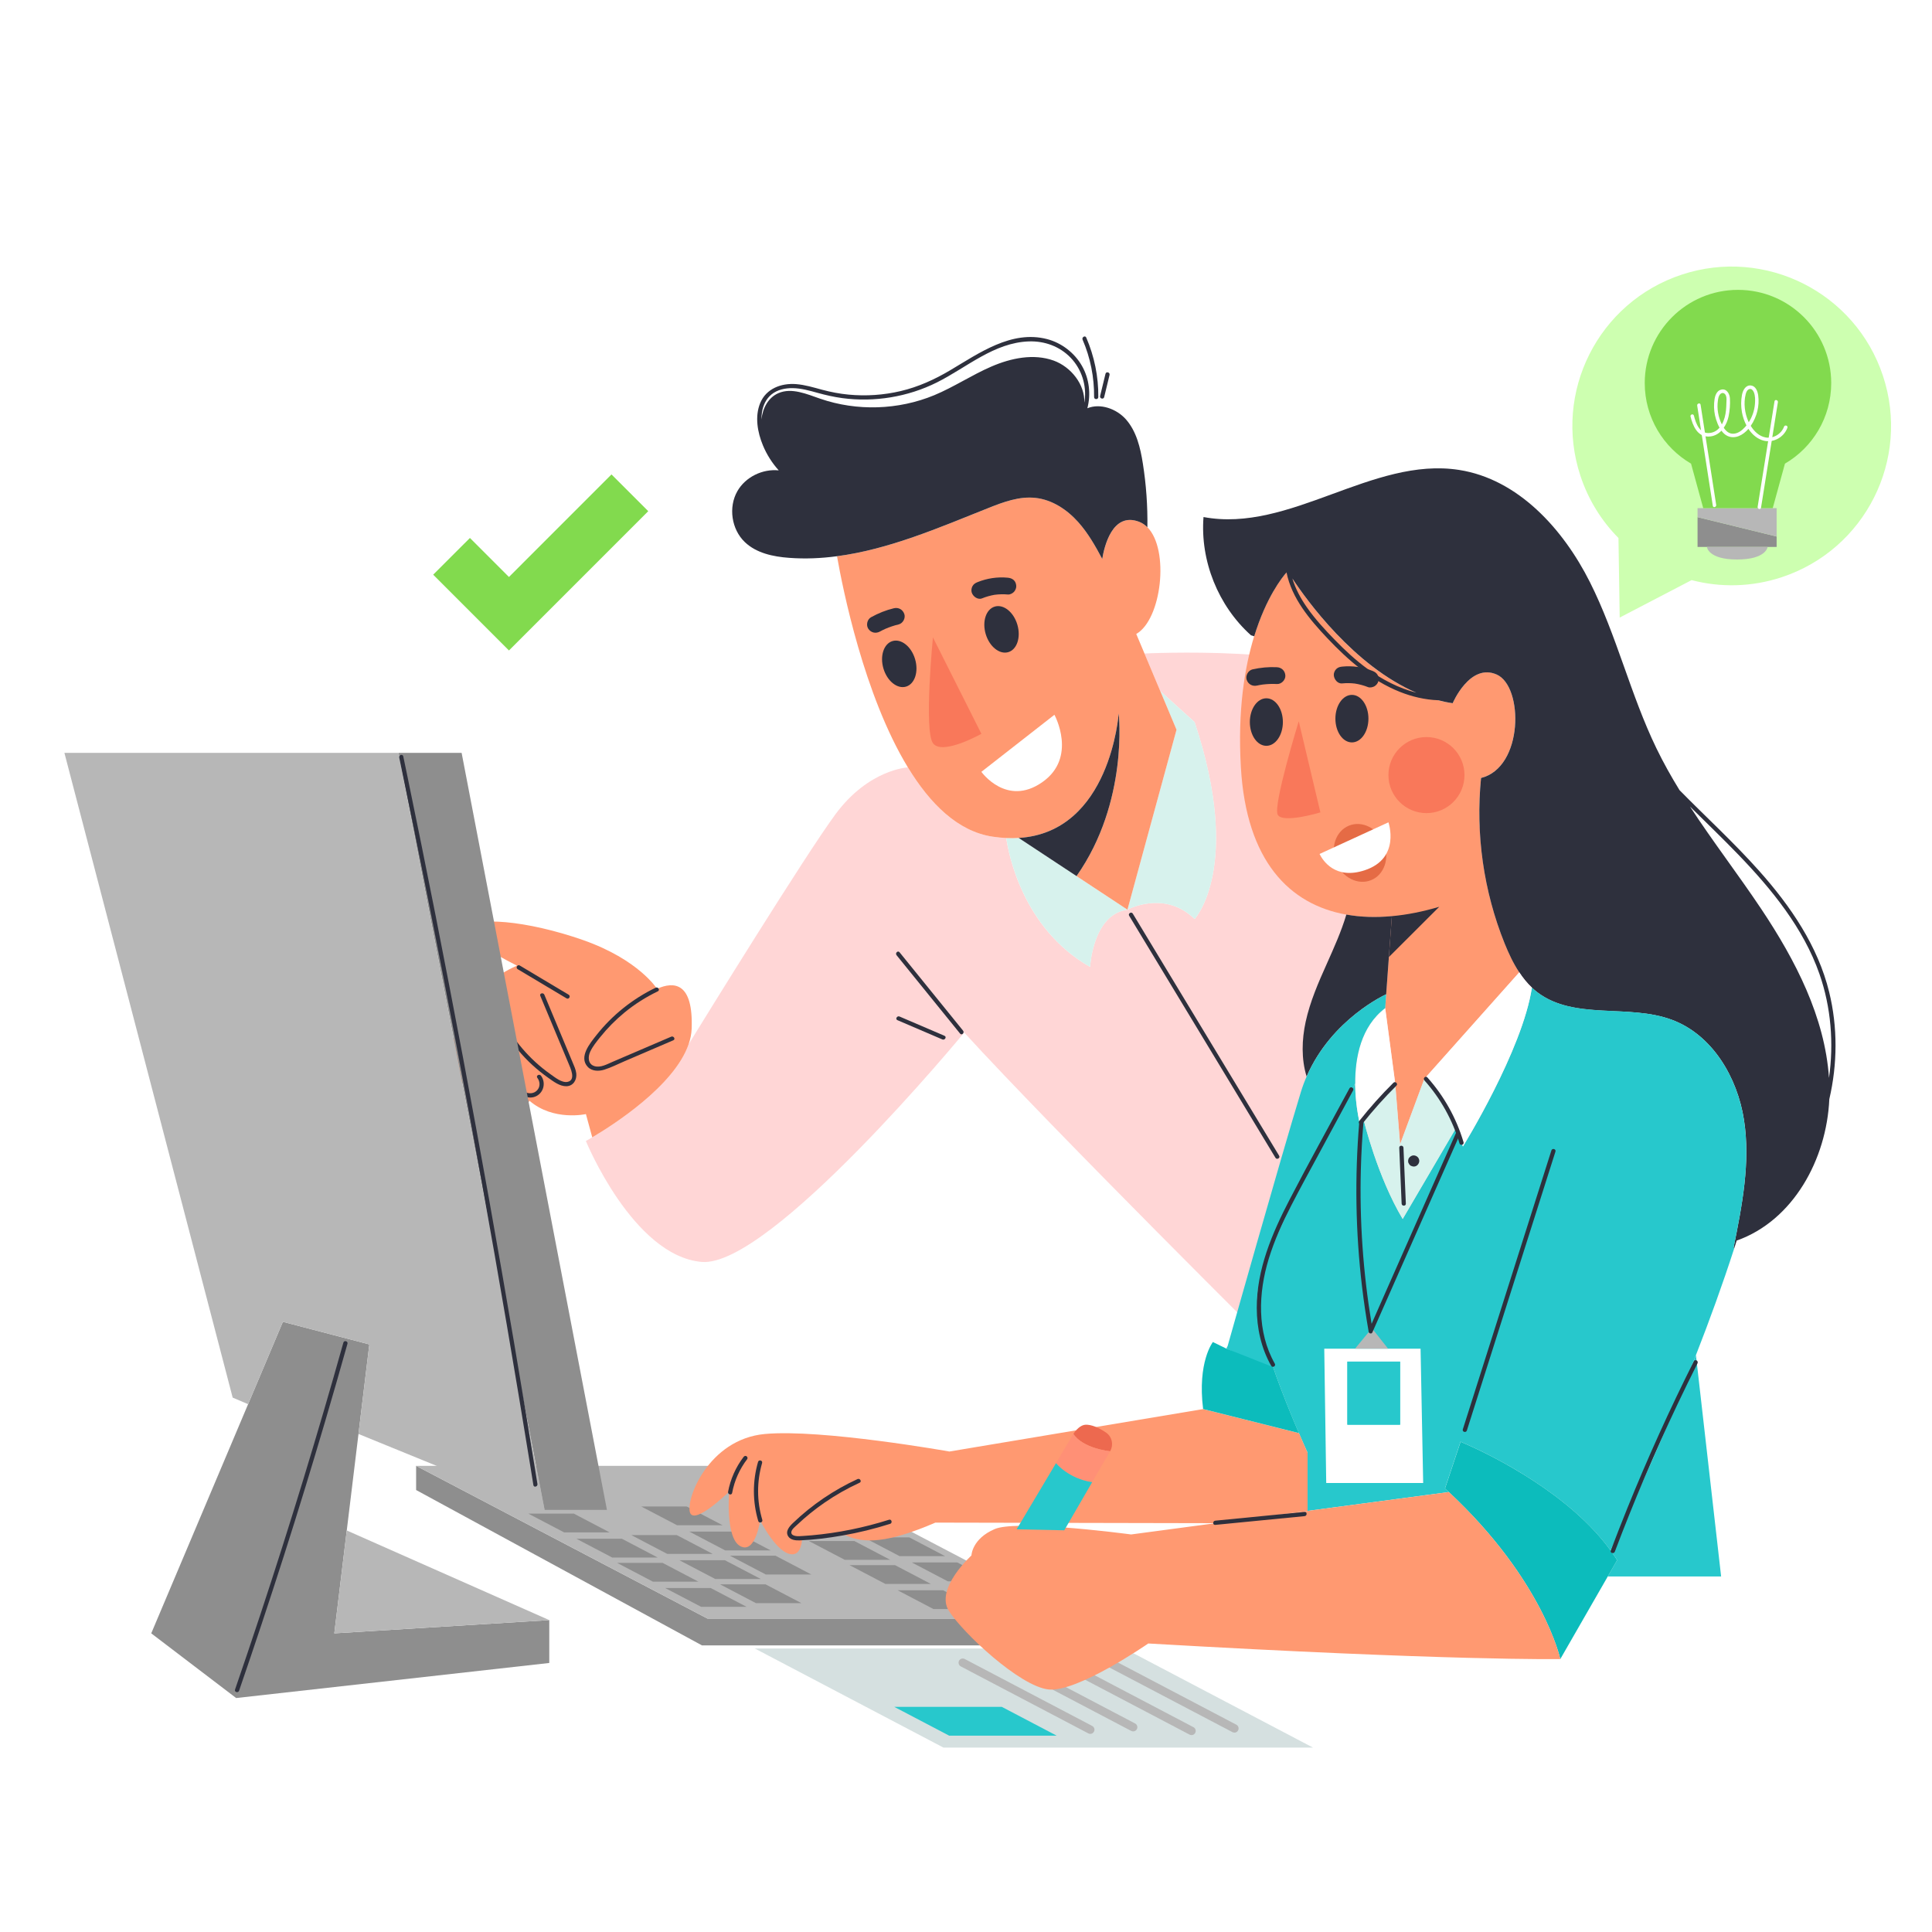 <?xml version="1.0" encoding="utf-8"?>
<!-- Generator: Adobe Adobe Illustrator 24.2.0, SVG Export Plug-In . SVG Version: 6.00 Build 0)  -->
<svg version="1.1" id="Layer_1" xmlns="http://www.w3.org/2000/svg" xmlns:xlink="http://www.w3.org/1999/xlink" x="0px" y="0px"
	 viewBox="0 0 600 600" style="enable-background:new 0 0 600 600;" xml:space="preserve">
<style type="text/css">
	.st0{fill:#E8F3FF;}
	.st1{fill:#C0D7F2;}
	.st2{fill:#ED4141;}
	.st3{fill:#A2C3E8;}
	.st4{fill:none;stroke:#F4F4F4;stroke-miterlimit:10;}
	.st5{fill:none;stroke:#F4F4F4;stroke-miterlimit:10;stroke-dasharray:3.006,3.006;}
	.st6{fill:#82DA4E;}
	.st7{fill:#D4E8FF;}
	.st8{fill:#FFFFFF;}
	.st9{fill:#42515C;}
	.st10{fill:#C4DCFB;}
	.st11{fill:#513742;}
	.st12{fill:#FF826C;}
	.st13{fill:none;stroke:#0D0000;stroke-miterlimit:10;}
	.st14{fill:#FE735B;}
	.st15{fill:#441B15;}
	.st16{fill:#00B2E2;}
	.st17{fill:none;stroke:#0D0000;stroke-width:0.5;stroke-miterlimit:10;}
	.st18{fill:#0D0000;}
	.st19{fill:#E85B41;}
	.st20{fill:#F4F4F4;}
	.st21{fill:#35424A;}
	.st22{fill:#DBDBDB;}
	.st23{fill:#00C3F7;}
	.st24{fill:none;stroke:#00B2E2;stroke-width:0.5;stroke-miterlimit:10;}
	.st25{fill:#427644;}
	.st26{fill:none;stroke:#427644;stroke-width:0.75;stroke-miterlimit:10;}
	.st27{fill:#B3B3B3;}
	.st28{fill:#A6A6A6;}
	.st29{fill:#F6FFFB;}
	.st30{fill:#B9B9B9;}
	.st31{fill:#DADADA;}
	.st32{fill:#E3E3E3;}
	.st33{fill:#EDEDED;}
	.st34{fill:#E0E0E0;}
	.st35{fill:#C4C4C4;}
	.st36{fill:#F3F3F3;}
	.st37{fill:#BBBBBB;}
	.st38{fill:#F2F2F2;}
	.st39{fill:#8B8B8B;}
	.st40{fill:#939393;}
	.st41{fill:#393A3A;}
	.st42{fill:#FDFEFE;}
	.st43{fill:#E5E0D9;}
	.st44{fill:#5E1E18;}
	.st45{fill:#3B3E3E;}
	.st46{fill:#5F2318;}
	.st47{fill:#330D04;}
	.st48{fill:#B5B7B7;}
	.st49{fill:#D6D0C9;}
	.st50{fill:#F3D4CC;}
	.st51{fill:#E8BBB2;}
	.st52{fill:#616464;}
	.st53{fill:#EABEB6;}
	.st54{fill:#DDDBD5;}
	.st55{fill:#E3E0DD;}
	.st56{fill:#F35821;}
	.st57{fill:#6E6E6E;}
	.st58{fill:#AAD7D9;}
	.st59{fill:#61B9BE;}
	.st60{fill:#8E8F8F;}
	.st61{fill:#A2A3A3;}
	.st62{fill:#F5FAFB;}
	.st63{fill:#47898E;}
	.st64{fill:#FAFDFD;}
	.st65{fill:#666868;}
	.st66{fill:#D0E8EA;}
	.st67{fill:#F74444;}
	.st68{fill:#E4C6BC;}
	.st69{fill:#08B0DD;}
	.st70{fill:#545454;}
	.st71{fill:#242424;}
	.st72{fill:#037796;}
	.st73{fill:#B0D7D9;}
	.st74{fill:#FEFEFE;}
	.st75{fill:#5D1C16;}
	.st76{fill:#451310;}
	.st77{fill:#0E84DC;}
	.st78{fill:#3B3B3B;}
	.st79{fill:#717172;}
	.st80{fill:#2F0501;}
	.st81{fill:#171717;}
	.st82{fill:#E1B7AF;}
	.st83{fill:#CACACA;}
	.st84{fill:#1487DC;}
	.st85{fill:#2A5255;}
	.st86{fill:#5FB7D0;}
	.st87{fill:#FE8827;}
	.st88{fill:#5DB7A4;}
	.st89{fill:#FAFBF8;}
	.st90{fill:#5DB8BD;}
	.st91{fill:#CEA79C;}
	.st92{fill:#879D9C;}
	.st93{fill:#5EB8BD;}
	.st94{fill:#E8490B;}
	.st95{fill:#F5D6CF;}
	.st96{fill:#0142A2;}
	.st97{fill:#1185DB;}
	.st98{fill:#396E72;}
	.st99{fill:#529EBC;}
	.st100{fill:#69C9DF;}
	.st101{fill:#05A9E4;}
	.st102{fill:#04D6F3;}
	.st103{fill:#11D3F2;}
	.st104{fill:#01B9ED;}
	.st105{fill:#B7E7F5;}
	.st106{fill:#F7736A;}
	.st107{fill:#316366;}
	.st108{fill:#56A3C0;}
	.st109{fill:#45338B;}
	.st110{fill:#DCB2A8;}
	.st111{fill:#15E6EA;}
	.st112{fill:#F9DE5A;}
	.st113{fill:#D6F9FB;}
	.st114{fill:#E4FFD4;}
	.st115{fill:#FFFFFF;stroke:#4A4A4A;stroke-width:0.2;stroke-miterlimit:10;}
	.st116{fill:none;stroke:#C9C7C7;stroke-width:0.5;stroke-miterlimit:10;stroke-dasharray:3,2,3,2,3,2;}
	.st117{fill:#8A8383;}
	.st118{fill:url(#SVGID_4_);}
	.st119{fill:#303030;}
	.st120{fill:#EF7421;}
	.st121{fill:#FFFFFF;stroke:#999999;stroke-width:0.5;stroke-miterlimit:10;}
	.st122{fill:#82DA4E;stroke:#FFFFFF;stroke-miterlimit:10;}
	.st123{fill:#A2F274;}
	.st124{fill:#4A4A4A;}
	.st125{fill:#20400E;}
	.st126{fill:#027732;}
	.st127{fill:#9A5E39;}
	.st128{fill:#915B36;}
	.st129{fill:#3E9A1D;}
	.st130{fill:#7B4827;}
	.st131{clip-path:url(#SVGID_9_);}
	.st132{filter:url(#Adobe_OpacityMaskFilter);}
	.st133{clip-path:url(#SVGID_10_);}
	.st134{clip-path:url(#SVGID_14_);}
	.st135{clip-path:url(#SVGID_15_);fill:url(#SVGID_16_);}
	.st136{clip-path:url(#SVGID_10_);mask:url(#SVGID_11_);fill:url(#SVGID_17_);}
	.st137{fill:#4A2714;}
	.st138{fill:#6D3A1D;}
	.st139{fill:#AA7245;}
	.st140{fill:#5D3821;}
	.st141{fill:#9F683E;}
	.st142{fill:#8B5431;}
	.st143{fill:#662A13;}
	.st144{fill:#993E1D;}
	.st145{fill:#B0794C;}
	.st146{fill:#613D23;}
	.st147{fill:#644026;}
	.st148{fill:#955F39;}
	.st149{fill:#713D21;}
	.st150{fill:#8D5632;}
	.st151{fill:#B47D50;}
	.st152{fill:#8C5532;}
	.st153{fill:#A97348;}
	.st154{fill:#A36C41;}
	.st155{fill:#662B14;}
	.st156{fill:#993F1E;}
	.st157{fill:#905A34;}
	.st158{fill:#A56E43;}
	.st159{fill:#925C36;}
	.st160{fill:#9B653E;}
	.st161{fill:#A77046;}
	.st162{fill:#AB754A;}
	.st163{fill:#9C663F;}
	.st164{fill:#090808;}
	.st165{fill:#0E0E0E;}
	.st166{fill:#121111;}
	.st167{fill:#100F0F;}
	.st168{fill:#181818;}
	.st169{fill:#96603A;}
	.st170{fill:#1E1E1B;}
	.st171{fill:#702610;}
	.st172{fill:#2B2C2A;}
	.st173{fill:#292924;}
	.st174{fill:#53524E;}
	.st175{fill:#353533;}
	.st176{fill:#BDBDB4;}
	.st177{fill:#C9CAC6;}
	.st178{fill:#828275;}
	.st179{fill:#AC8060;}
	.st180{fill:#E4E3DF;}
	.st181{fill:#E0DFDB;}
	.st182{fill:#2F170A;}
	.st183{fill:#656461;}
	.st184{fill:#5B5A58;}
	.st185{fill:#3E3E3B;}
	.st186{fill:#3A3A36;}
	.st187{fill:#51514A;}
	.st188{fill:#444341;}
	.st189{fill:#4E2310;}
	.st190{fill:#797A75;}
	.st191{fill:#757674;}
	.st192{fill:#81817F;}
	.st193{fill:#848583;}
	.st194{fill:#91918E;}
	.st195{fill:#999894;}
	.st196{fill:#636259;}
	.st197{fill:#7E7E79;}
	.st198{fill:#553116;}
	.st199{fill:#C99562;}
	.st200{fill:#BD8758;}
	.st201{fill:#A57550;}
	.st202{fill:#68452B;}
	.st203{fill:#6E4E36;}
	.st204{fill:#38200E;}
	.st205{fill:#864F2C;}
	.st206{fill:#8D5733;}
	.st207{fill:#DAA771;}
	.st208{fill:#F0F1F1;}
	.st209{fill:#A1704A;}
	.st210{display:none;opacity:0.1;fill:#282F39;enable-background:new    ;}
	.st211{opacity:0.7;fill:#CAD4ED;enable-background:new    ;}
	.st212{fill:#CBCBD8;}
	.st213{fill:#FFC170;}
	.st214{fill:#FFDA82;}
	.st215{opacity:0.2;fill:#49171B;enable-background:new    ;}
	.st216{opacity:0.5;fill:#FDFDFF;enable-background:new    ;}
	.st217{opacity:0.4;fill:#D87221;enable-background:new    ;}
	.st218{opacity:0.2;fill:#D87221;enable-background:new    ;}
	.st219{opacity:0.7;fill:#9095AF;enable-background:new    ;}
	.st220{opacity:0.7;fill:#BDC7E0;enable-background:new    ;}
	.st221{fill:#BEBECB;}
	.st222{fill:#8686AD;}
	.st223{fill:#9595BF;}
	.st224{opacity:0.5;fill:#F0F0F2;enable-background:new    ;}
	.st225{opacity:0.2;fill:#2D2D5E;enable-background:new    ;}
	.st226{opacity:0.4;fill:#2D2D5E;enable-background:new    ;}
	.st227{opacity:0.7;fill:#8388A2;enable-background:new    ;}
	.st228{fill:#F2867D;}
	.st229{fill:#F2958F;}
	.st230{opacity:0.4;fill:#F22D2E;enable-background:new    ;}
	.st231{opacity:0.2;fill:#F22D2E;enable-background:new    ;}
	.st232{fill:#F2B95E;}
	.st233{fill:#F2C870;}
	.st234{opacity:0.2;fill:#5B392D;enable-background:new    ;}
	.st235{opacity:0.4;fill:#F2600F;enable-background:new    ;}
	.st236{opacity:0.2;fill:#F2600F;enable-background:new    ;}
	.st237{fill:#A2E0E5;}
	.st238{fill:#156F5D;}
	.st239{fill:#8CCED0;}
	.st240{fill:#DD8C4A;}
	.st241{fill:#77675E;}
	.st242{fill:#65544C;}
	.st243{fill:#1F8471;}
	.st244{fill:#197A67;}
	.st245{fill:#E79D5A;}
	.st246{fill:#773714;}
	.st247{fill:#4C4C4E;}
	.st248{fill:#653B18;}
	.st249{fill:#F2DCAF;}
	.st250{fill:#ACACBC;}
	.st251{fill:#3E3E3F;}
	.st252{fill:#CE7B3C;}
	.st253{fill:#E09252;}
	.st254{fill:#65290B;}
	.st255{fill:#5E5550;}
	.st256{fill:#686872;}
	.st257{fill:#D07D3E;}
	.st258{fill:#AF4A1D;}
	.st259{fill:#333E49;}
	.st260{fill:#3A4451;}
	.st261{fill:#F2D292;}
	.st262{fill:#3B3B3C;}
	.st263{fill:#F2D8A9;}
	.st264{fill:#DDB787;}
	.st265{fill:#E7C892;}
	.st266{fill:#3A1A00;}
	.st267{fill:#A03C14;}
	.st268{opacity:0.5;fill:#76768C;enable-background:new    ;}
	.st269{fill:#717181;}
	.st270{fill:#A5A5B5;}
	.st271{fill:#7E7E8E;}
	.st272{fill:#DBDBE4;}
	.st273{fill:#FFBC66;}
	.st274{fill:#BEC0D0;}
	.st275{opacity:0.4;fill:#B76317;enable-background:new    ;}
	.st276{fill:#FFCB78;}
	.st277{opacity:0.2;fill:#B76317;enable-background:new    ;}
	.st278{opacity:0.2;fill:#4F2B1C;enable-background:new    ;}
	.st279{opacity:0.2;fill:#3A3A6B;enable-background:new    ;}
	.st280{fill:#FDFDFF;}
	.st281{opacity:0.7;fill:#FDFDFF;enable-background:new    ;}
	.st282{opacity:0.3;fill:#FDFDFF;enable-background:new    ;}
	.st283{fill:#CACAE5;}
	.st284{fill:#DDDCF4;}
	.st285{fill:#7AB0E5;}
	.st286{fill:#BDBDDB;}
	.st287{fill:#818EA3;}
	.st288{fill:#717E91;}
	.st289{fill:#B0BBD1;}
	.st290{fill:#3B3B3D;}
	.st291{fill:#FFE2AE;}
	.st292{fill:#FF534A;}
	.st293{fill:#ACACCC;}
	.st294{fill:#424244;}
	.st295{fill:#A7A7C6;}
	.st296{opacity:0.4;fill:#282F39;enable-background:new    ;}
	.st297{fill:#9898A8;}
	.st298{opacity:0.3;fill:#9CBFDB;enable-background:new    ;}
	.st299{opacity:0.2;}
	.st300{fill:#455260;}
	.st301{fill:#525B66;}
	.st302{opacity:0.1;fill:#FFFFFF;enable-background:new    ;}
	.st303{opacity:0.2;fill:#282F39;enable-background:new    ;}
	.st304{opacity:0.05;fill:#FFFFFF;enable-background:new    ;}
	.st305{fill:#856D63;}
	.st306{fill:#E3F7D7;}
	.st307{opacity:0.7;fill:#E3F7D7;enable-background:new    ;}
	.st308{fill:#FFF3EB;}
	.st309{opacity:0.7;fill:#FFF3EB;enable-background:new    ;}
	.st310{fill:#DEF4FF;}
	.st311{opacity:0.7;fill:#DEF4FF;enable-background:new    ;}
	.st312{fill:#FEEDFF;}
	.st313{opacity:0.7;fill:#FEEDFF;enable-background:new    ;}
	.st314{fill:none;stroke:#263238;stroke-linecap:round;stroke-linejoin:round;}
	.st315{fill:none;stroke:#263238;stroke-miterlimit:10;}
	.st316{opacity:0.29;}
	.st317{fill:#B7AFAF;}
	.st318{opacity:0.329;}
	.st319{fill:#D7CECE;}
	.st320{fill:#AFA8A8;}
	.st321{fill:#C8C0C0;}
	.st322{fill:#D6EFF4;}
	.st323{fill:#CEEEF5;}
	.st324{opacity:0.73;}
	.st325{fill:#DDE8F9;}
	.st326{fill:#7DB4F9;}
	.st327{fill:#E5E5E5;}
	.st328{fill:#5E6163;}
	.st329{fill:#193343;}
	.st330{fill:#414259;}
	.st331{fill:#F99C80;}
	.st332{fill:#DC8A71;}
	.st333{fill:#DE9B72;}
	.st334{fill:none;stroke:#000000;stroke-width:0.67;stroke-linecap:round;stroke-linejoin:round;stroke-miterlimit:10;}
	.st335{fill:#6989AE;}
	.st336{fill:#597594;}
	.st337{fill:none;}
	.st338{fill:#492A27;}
	.st339{fill:#A6ABB2;}
	.st340{fill:#D7876E;}
	.st341{fill:#67A472;}
	.st342{fill:#4A7652;}
	.st343{fill:#B6CCD0;}
	.st344{fill:#BED3D8;}
	.st345{fill:#DA6400;}
	.st346{fill:#DA8940;}
	.st347{fill:#656E70;}
	.st348{fill:#AC4E00;}
	.st349{fill:#505759;}
	.st350{fill:#838989;}
	.st351{fill:#929898;}
	.st352{fill:#ABB2B2;}
	.st353{fill:#B2D1F8;}
	.st354{opacity:0.67;}
	.st355{fill:#B1DDE6;}
	.st356{opacity:0.5;}
	.st357{fill:#D1CAC8;}
	.st358{fill:#A99E95;}
	.st359{opacity:0.3;fill:#A99E95;enable-background:new    ;}
	.st360{opacity:0.3;fill:#B6ACA3;enable-background:new    ;}
	.st361{fill:#DFDAD8;}
	.st362{fill:url(#SVGID_18_);}
	.st363{opacity:0.9;fill:url(#SVGID_19_);enable-background:new    ;}
	.st364{opacity:0.9;fill:url(#SVGID_20_);enable-background:new    ;}
	.st365{opacity:0.9;fill:url(#SVGID_21_);enable-background:new    ;}
	.st366{opacity:0.9;fill:url(#SVGID_22_);enable-background:new    ;}
	.st367{opacity:0.9;fill:url(#SVGID_23_);enable-background:new    ;}
	.st368{opacity:0.9;fill:url(#SVGID_24_);enable-background:new    ;}
	.st369{opacity:0.9;fill:url(#SVGID_25_);enable-background:new    ;}
	.st370{opacity:0.9;fill:url(#SVGID_26_);enable-background:new    ;}
	.st371{opacity:0.9;fill:url(#SVGID_27_);enable-background:new    ;}
	.st372{opacity:0.9;fill:url(#SVGID_28_);enable-background:new    ;}
	.st373{opacity:0.9;fill:url(#SVGID_29_);enable-background:new    ;}
	.st374{opacity:0.9;fill:url(#SVGID_30_);enable-background:new    ;}
	.st375{fill:url(#SVGID_31_);}
	.st376{opacity:0.9;fill:url(#SVGID_32_);enable-background:new    ;}
	.st377{opacity:0.9;fill:url(#SVGID_33_);enable-background:new    ;}
	.st378{opacity:0.9;fill:url(#SVGID_34_);enable-background:new    ;}
	.st379{opacity:0.9;fill:url(#SVGID_35_);enable-background:new    ;}
	.st380{opacity:0.9;fill:url(#SVGID_36_);enable-background:new    ;}
	.st381{opacity:0.9;fill:url(#SVGID_37_);enable-background:new    ;}
	.st382{opacity:0.9;fill:url(#SVGID_38_);enable-background:new    ;}
	.st383{opacity:0.9;fill:url(#SVGID_39_);enable-background:new    ;}
	.st384{opacity:0.9;fill:url(#SVGID_40_);enable-background:new    ;}
	.st385{opacity:0.9;fill:url(#SVGID_41_);enable-background:new    ;}
	.st386{opacity:0.9;fill:url(#SVGID_42_);enable-background:new    ;}
	.st387{opacity:0.9;fill:url(#SVGID_43_);enable-background:new    ;}
	.st388{fill:url(#SVGID_44_);}
	.st389{opacity:0.9;fill:url(#SVGID_45_);enable-background:new    ;}
	.st390{opacity:0.9;fill:url(#SVGID_46_);enable-background:new    ;}
	.st391{opacity:0.9;fill:url(#SVGID_47_);enable-background:new    ;}
	.st392{opacity:0.9;fill:url(#SVGID_48_);enable-background:new    ;}
	.st393{opacity:0.9;fill:url(#SVGID_49_);enable-background:new    ;}
	.st394{opacity:0.9;fill:url(#SVGID_50_);enable-background:new    ;}
	.st395{opacity:0.9;fill:url(#SVGID_51_);enable-background:new    ;}
	.st396{opacity:0.9;fill:url(#SVGID_52_);enable-background:new    ;}
	.st397{opacity:0.9;fill:url(#SVGID_53_);enable-background:new    ;}
	.st398{opacity:0.9;fill:url(#SVGID_54_);enable-background:new    ;}
	.st399{opacity:0.9;fill:url(#SVGID_55_);enable-background:new    ;}
	.st400{opacity:0.9;fill:url(#SVGID_56_);enable-background:new    ;}
	.st401{opacity:0.9;fill:url(#SVGID_57_);enable-background:new    ;}
	.st402{opacity:0.9;fill:url(#SVGID_58_);enable-background:new    ;}
	.st403{opacity:0.9;fill:url(#SVGID_59_);enable-background:new    ;}
	.st404{opacity:0.9;fill:url(#SVGID_60_);enable-background:new    ;}
	.st405{opacity:0.9;fill:url(#SVGID_61_);enable-background:new    ;}
	.st406{opacity:0.9;fill:url(#SVGID_62_);enable-background:new    ;}
	.st407{opacity:0.9;fill:url(#SVGID_63_);enable-background:new    ;}
	.st408{opacity:0.9;fill:url(#SVGID_64_);enable-background:new    ;}
	.st409{opacity:0.9;fill:url(#SVGID_65_);enable-background:new    ;}
	.st410{opacity:0.9;fill:url(#SVGID_66_);enable-background:new    ;}
	.st411{opacity:0.9;fill:url(#SVGID_67_);enable-background:new    ;}
	.st412{opacity:0.9;fill:url(#SVGID_68_);enable-background:new    ;}
	.st413{opacity:0.9;fill:url(#SVGID_69_);enable-background:new    ;}
	.st414{opacity:0.9;fill:url(#SVGID_70_);enable-background:new    ;}
	.st415{opacity:0.9;fill:url(#SVGID_71_);enable-background:new    ;}
	.st416{opacity:0.9;fill:url(#SVGID_72_);enable-background:new    ;}
	.st417{opacity:0.9;fill:url(#SVGID_73_);enable-background:new    ;}
	.st418{opacity:0.9;fill:url(#SVGID_74_);enable-background:new    ;}
	.st419{opacity:0.9;fill:url(#SVGID_75_);enable-background:new    ;}
	.st420{opacity:0.9;fill:url(#SVGID_76_);enable-background:new    ;}
	.st421{opacity:0.9;fill:url(#SVGID_77_);enable-background:new    ;}
	.st422{opacity:0.9;fill:url(#SVGID_78_);enable-background:new    ;}
	.st423{opacity:0.9;fill:url(#SVGID_79_);enable-background:new    ;}
	.st424{opacity:0.9;fill:url(#SVGID_80_);enable-background:new    ;}
	.st425{fill:#785D48;}
	.st426{fill:#5B4736;}
	.st427{opacity:0.6;fill:#FFFFFF;enable-background:new    ;}
	.st428{fill:url(#SVGID_81_);}
	.st429{fill:#8E6D55;}
	.st430{fill:#8A9688;}
	.st431{opacity:0.4;fill:url(#SVGID_82_);enable-background:new    ;}
	.st432{opacity:0.3;fill:url(#SVGID_83_);enable-background:new    ;}
	.st433{opacity:0.3;fill:url(#SVGID_84_);enable-background:new    ;}
	.st434{opacity:0.3;fill:url(#SVGID_85_);enable-background:new    ;}
	.st435{opacity:0.3;fill:url(#SVGID_86_);enable-background:new    ;}
	.st436{opacity:0.3;fill:url(#SVGID_87_);enable-background:new    ;}
	.st437{opacity:0.3;fill:url(#SVGID_88_);enable-background:new    ;}
	.st438{opacity:0.3;fill:url(#SVGID_89_);enable-background:new    ;}
	.st439{opacity:0.3;fill:url(#SVGID_90_);enable-background:new    ;}
	.st440{opacity:0.3;fill:url(#SVGID_91_);enable-background:new    ;}
	.st441{opacity:0.3;fill:url(#SVGID_92_);enable-background:new    ;}
	.st442{opacity:0.3;fill:url(#SVGID_93_);enable-background:new    ;}
	.st443{opacity:0.3;fill:url(#SVGID_94_);enable-background:new    ;}
	.st444{opacity:0.3;fill:url(#SVGID_95_);enable-background:new    ;}
	.st445{opacity:0.3;fill:url(#SVGID_96_);enable-background:new    ;}
	.st446{opacity:0.3;fill:url(#SVGID_97_);enable-background:new    ;}
	.st447{opacity:0.3;fill:url(#SVGID_98_);enable-background:new    ;}
	.st448{opacity:0.3;fill:url(#SVGID_99_);enable-background:new    ;}
	.st449{opacity:0.3;fill:url(#SVGID_100_);enable-background:new    ;}
	.st450{opacity:0.3;fill:url(#SVGID_101_);enable-background:new    ;}
	.st451{opacity:0.3;fill:url(#SVGID_102_);enable-background:new    ;}
	.st452{opacity:0.7;fill:url(#SVGID_103_);enable-background:new    ;}
	.st453{opacity:0.7;fill:url(#SVGID_104_);enable-background:new    ;}
	.st454{opacity:0.4;fill:url(#SVGID_105_);enable-background:new    ;}
	.st455{opacity:0.7;fill:url(#SVGID_106_);enable-background:new    ;}
	.st456{opacity:0.7;fill:url(#SVGID_107_);enable-background:new    ;}
	.st457{opacity:0.7;fill:url(#SVGID_108_);enable-background:new    ;}
	.st458{opacity:0.4;fill:url(#SVGID_109_);enable-background:new    ;}
	.st459{opacity:0.2;fill:url(#SVGID_110_);enable-background:new    ;}
	.st460{opacity:0.2;fill:url(#SVGID_111_);enable-background:new    ;}
	.st461{opacity:0.2;fill:url(#SVGID_112_);enable-background:new    ;}
	.st462{opacity:0.7;fill:url(#SVGID_113_);enable-background:new    ;}
	.st463{opacity:0.7;fill:url(#SVGID_114_);enable-background:new    ;}
	.st464{fill:#778175;}
	.st465{opacity:0.3;fill:url(#SVGID_115_);enable-background:new    ;}
	.st466{opacity:0.3;fill:url(#SVGID_116_);enable-background:new    ;}
	.st467{opacity:0.3;fill:url(#SVGID_117_);enable-background:new    ;}
	.st468{opacity:0.3;fill:url(#SVGID_118_);enable-background:new    ;}
	.st469{opacity:0.3;fill:url(#SVGID_119_);enable-background:new    ;}
	.st470{opacity:0.3;fill:url(#SVGID_120_);enable-background:new    ;}
	.st471{opacity:0.3;fill:url(#SVGID_121_);enable-background:new    ;}
	.st472{opacity:0.3;fill:url(#SVGID_122_);enable-background:new    ;}
	.st473{opacity:0.3;fill:url(#SVGID_123_);enable-background:new    ;}
	.st474{opacity:0.3;fill:url(#SVGID_124_);enable-background:new    ;}
	.st475{opacity:0.3;fill:url(#SVGID_125_);enable-background:new    ;}
	.st476{opacity:0.3;fill:url(#SVGID_126_);enable-background:new    ;}
	.st477{opacity:0.3;fill:url(#SVGID_127_);enable-background:new    ;}
	.st478{opacity:0.3;fill:url(#SVGID_128_);enable-background:new    ;}
	.st479{opacity:0.3;fill:url(#SVGID_129_);enable-background:new    ;}
	.st480{opacity:0.3;fill:url(#SVGID_130_);enable-background:new    ;}
	.st481{opacity:0.3;fill:url(#SVGID_131_);enable-background:new    ;}
	.st482{opacity:0.3;fill:url(#SVGID_132_);enable-background:new    ;}
	.st483{opacity:0.3;fill:url(#SVGID_133_);enable-background:new    ;}
	.st484{opacity:0.3;fill:url(#SVGID_134_);enable-background:new    ;}
	.st485{opacity:0.7;fill:url(#SVGID_135_);enable-background:new    ;}
	.st486{opacity:0.7;fill:url(#SVGID_136_);enable-background:new    ;}
	.st487{opacity:0.4;fill:url(#SVGID_137_);enable-background:new    ;}
	.st488{opacity:0.7;fill:url(#SVGID_138_);enable-background:new    ;}
	.st489{opacity:0.7;fill:url(#SVGID_139_);enable-background:new    ;}
	.st490{opacity:0.7;fill:url(#SVGID_140_);enable-background:new    ;}
	.st491{opacity:0.4;fill:url(#SVGID_141_);enable-background:new    ;}
	.st492{opacity:0.2;fill:url(#SVGID_142_);enable-background:new    ;}
	.st493{opacity:0.2;fill:url(#SVGID_143_);enable-background:new    ;}
	.st494{opacity:0.2;fill:url(#SVGID_144_);enable-background:new    ;}
	.st495{opacity:0.7;fill:url(#SVGID_145_);enable-background:new    ;}
	.st496{opacity:0.7;fill:url(#SVGID_146_);enable-background:new    ;}
	.st497{opacity:0.4;fill:url(#SVGID_147_);enable-background:new    ;}
	.st498{fill:url(#SVGID_148_);}
	.st499{fill:#DACA89;}
	.st500{opacity:0.4;fill:url(#SVGID_149_);enable-background:new    ;}
	.st501{fill:#615F4C;}
	.st502{opacity:0.4;fill:url(#SVGID_150_);enable-background:new    ;}
	.st503{opacity:0.4;fill:url(#SVGID_151_);enable-background:new    ;}
	.st504{fill:#827E65;}
	.st505{fill:#464536;}
	.st506{opacity:0.7;fill:#FFFFFF;enable-background:new    ;}
	.st507{fill:#643B0A;}
	.st508{fill:#89D2F6;}
	.st509{fill:#ADB557;}
	.st510{opacity:0.4;fill:url(#SVGID_152_);enable-background:new    ;}
	.st511{opacity:0.4;fill:url(#SVGID_153_);enable-background:new    ;}
	.st512{opacity:0.4;fill:url(#SVGID_154_);enable-background:new    ;}
	.st513{fill:#BAE0E0;}
	.st514{opacity:0.4;fill:url(#SVGID_155_);enable-background:new    ;}
	.st515{opacity:0.3;fill:url(#SVGID_156_);enable-background:new    ;}
	.st516{opacity:0.3;fill:url(#SVGID_157_);enable-background:new    ;}
	.st517{opacity:0.3;fill:url(#SVGID_158_);enable-background:new    ;}
	.st518{opacity:0.3;fill:url(#SVGID_159_);enable-background:new    ;}
	.st519{opacity:0.3;fill:url(#SVGID_160_);enable-background:new    ;}
	.st520{opacity:0.3;fill:url(#SVGID_161_);enable-background:new    ;}
	.st521{opacity:0.3;fill:url(#SVGID_162_);enable-background:new    ;}
	.st522{opacity:0.3;fill:url(#SVGID_163_);enable-background:new    ;}
	.st523{opacity:0.3;fill:url(#SVGID_164_);enable-background:new    ;}
	.st524{opacity:0.3;fill:url(#SVGID_165_);enable-background:new    ;}
	.st525{opacity:0.3;fill:url(#SVGID_166_);enable-background:new    ;}
	.st526{opacity:0.3;fill:url(#SVGID_167_);enable-background:new    ;}
	.st527{opacity:0.3;fill:url(#SVGID_168_);enable-background:new    ;}
	.st528{opacity:0.3;fill:url(#SVGID_169_);enable-background:new    ;}
	.st529{opacity:0.3;fill:url(#SVGID_170_);enable-background:new    ;}
	.st530{opacity:0.3;fill:url(#SVGID_171_);enable-background:new    ;}
	.st531{opacity:0.3;fill:url(#SVGID_172_);enable-background:new    ;}
	.st532{opacity:0.3;fill:url(#SVGID_173_);enable-background:new    ;}
	.st533{opacity:0.3;fill:url(#SVGID_174_);enable-background:new    ;}
	.st534{opacity:0.3;fill:url(#SVGID_175_);enable-background:new    ;}
	.st535{opacity:0.7;fill:url(#SVGID_176_);enable-background:new    ;}
	.st536{opacity:0.7;fill:url(#SVGID_177_);enable-background:new    ;}
	.st537{opacity:0.4;fill:url(#SVGID_178_);enable-background:new    ;}
	.st538{opacity:0.7;fill:url(#SVGID_179_);enable-background:new    ;}
	.st539{opacity:0.7;fill:url(#SVGID_180_);enable-background:new    ;}
	.st540{opacity:0.7;fill:url(#SVGID_181_);enable-background:new    ;}
	.st541{opacity:0.4;fill:url(#SVGID_182_);enable-background:new    ;}
	.st542{opacity:0.2;fill:url(#SVGID_183_);enable-background:new    ;}
	.st543{opacity:0.2;fill:url(#SVGID_184_);enable-background:new    ;}
	.st544{opacity:0.2;fill:url(#SVGID_185_);enable-background:new    ;}
	.st545{opacity:0.7;fill:url(#SVGID_186_);enable-background:new    ;}
	.st546{opacity:0.7;fill:url(#SVGID_187_);enable-background:new    ;}
	.st547{opacity:0.3;fill:url(#SVGID_188_);enable-background:new    ;}
	.st548{opacity:0.3;fill:url(#SVGID_189_);enable-background:new    ;}
	.st549{opacity:0.3;fill:url(#SVGID_190_);enable-background:new    ;}
	.st550{opacity:0.3;fill:url(#SVGID_191_);enable-background:new    ;}
	.st551{opacity:0.3;fill:url(#SVGID_192_);enable-background:new    ;}
	.st552{opacity:0.3;fill:url(#SVGID_193_);enable-background:new    ;}
	.st553{opacity:0.3;fill:url(#SVGID_194_);enable-background:new    ;}
	.st554{opacity:0.3;fill:url(#SVGID_195_);enable-background:new    ;}
	.st555{opacity:0.3;fill:url(#SVGID_196_);enable-background:new    ;}
	.st556{opacity:0.3;fill:url(#SVGID_197_);enable-background:new    ;}
	.st557{opacity:0.3;fill:url(#SVGID_198_);enable-background:new    ;}
	.st558{opacity:0.3;fill:url(#SVGID_199_);enable-background:new    ;}
	.st559{opacity:0.3;fill:url(#SVGID_200_);enable-background:new    ;}
	.st560{opacity:0.3;fill:url(#SVGID_201_);enable-background:new    ;}
	.st561{opacity:0.3;fill:url(#SVGID_202_);enable-background:new    ;}
	.st562{opacity:0.3;fill:url(#SVGID_203_);enable-background:new    ;}
	.st563{opacity:0.3;fill:url(#SVGID_204_);enable-background:new    ;}
	.st564{opacity:0.3;fill:url(#SVGID_205_);enable-background:new    ;}
	.st565{opacity:0.3;fill:url(#SVGID_206_);enable-background:new    ;}
	.st566{opacity:0.3;fill:url(#SVGID_207_);enable-background:new    ;}
	.st567{opacity:0.7;fill:url(#SVGID_208_);enable-background:new    ;}
	.st568{opacity:0.7;fill:url(#SVGID_209_);enable-background:new    ;}
	.st569{opacity:0.4;fill:url(#SVGID_210_);enable-background:new    ;}
	.st570{opacity:0.7;fill:url(#SVGID_211_);enable-background:new    ;}
	.st571{opacity:0.7;fill:url(#SVGID_212_);enable-background:new    ;}
	.st572{opacity:0.7;fill:url(#SVGID_213_);enable-background:new    ;}
	.st573{opacity:0.4;fill:url(#SVGID_214_);enable-background:new    ;}
	.st574{opacity:0.2;fill:url(#SVGID_215_);enable-background:new    ;}
	.st575{opacity:0.2;fill:url(#SVGID_216_);enable-background:new    ;}
	.st576{opacity:0.2;fill:url(#SVGID_217_);enable-background:new    ;}
	.st577{opacity:0.7;fill:url(#SVGID_218_);enable-background:new    ;}
	.st578{opacity:0.7;fill:url(#SVGID_219_);enable-background:new    ;}
	.st579{opacity:0.4;fill:url(#SVGID_220_);enable-background:new    ;}
	.st580{fill:#FFF8B4;}
	.st581{opacity:0.4;fill:url(#SVGID_221_);enable-background:new    ;}
	.st582{opacity:0.4;fill:url(#SVGID_222_);enable-background:new    ;}
	.st583{opacity:0.4;fill:url(#SVGID_223_);enable-background:new    ;}
	.st584{opacity:0.4;fill:url(#SVGID_224_);enable-background:new    ;}
	.st585{opacity:0.4;fill:url(#SVGID_225_);enable-background:new    ;}
	.st586{opacity:0.4;fill:url(#SVGID_226_);enable-background:new    ;}
	.st587{opacity:0.4;fill:url(#SVGID_227_);enable-background:new    ;}
	.st588{fill:#7BC197;}
	.st589{opacity:0.4;fill:url(#SVGID_228_);enable-background:new    ;}
	.st590{opacity:0.4;fill:url(#SVGID_229_);enable-background:new    ;}
	.st591{opacity:0.4;fill:url(#SVGID_230_);enable-background:new    ;}
	.st592{opacity:0.4;}
	.st593{fill:url(#SVGID_231_);}
	.st594{fill:#F8CB88;}
	.st595{opacity:0.4;fill:url(#SVGID_232_);enable-background:new    ;}
	.st596{opacity:0.4;fill:url(#SVGID_233_);enable-background:new    ;}
	.st597{opacity:0.4;fill:url(#SVGID_234_);enable-background:new    ;}
	.st598{fill:#664F3D;}
	.st599{fill:#A17B61;}
	.st600{fill:#312417;}
	.st601{fill:url(#SVGID_235_);}
	.st602{fill:url(#SVGID_236_);}
	.st603{fill:url(#SVGID_237_);}
	.st604{fill:#624206;}
	.st605{opacity:0.4;fill:url(#SVGID_238_);enable-background:new    ;}
	.st606{fill:#A88051;}
	.st607{opacity:0.8;fill:#FFFAE9;enable-background:new    ;}
	.st608{fill:url(#SVGID_239_);}
	.st609{fill:url(#SVGID_240_);}
	.st610{fill:url(#SVGID_241_);}
	.st611{opacity:0.8;fill:#A88051;enable-background:new    ;}
	.st612{fill:#93D2DE;}
	.st613{fill:#757575;}
	.st614{fill:#EDF4DF;}
	.st615{opacity:0.4;fill:url(#SVGID_242_);enable-background:new    ;}
	.st616{fill:#ADB3A7;}
	.st617{fill:#2F6480;}
	.st618{opacity:0.4;fill:url(#SVGID_243_);enable-background:new    ;}
	.st619{fill:#5F3427;}
	.st620{fill:#71BCAF;}
	.st621{fill:#7E827B;}
	.st622{opacity:0.4;fill:url(#SVGID_244_);enable-background:new    ;}
	.st623{opacity:0.4;fill:url(#SVGID_245_);enable-background:new    ;}
	.st624{opacity:0.4;fill:url(#SVGID_246_);enable-background:new    ;}
	.st625{opacity:0.4;fill:url(#SVGID_247_);enable-background:new    ;}
	.st626{opacity:0.4;fill:url(#SVGID_248_);enable-background:new    ;}
	.st627{fill:#8F968B;}
	.st628{fill:url(#SVGID_249_);}
	.st629{fill:url(#SVGID_250_);}
	.st630{fill:url(#SVGID_251_);}
	.st631{fill:url(#SVGID_252_);}
	.st632{fill:url(#SVGID_253_);}
	.st633{fill:url(#SVGID_254_);}
	.st634{opacity:0.48;fill:url(#SVGID_255_);enable-background:new    ;}
	.st635{fill:url(#SVGID_256_);}
	.st636{opacity:0.48;fill:url(#SVGID_257_);enable-background:new    ;}
	.st637{fill:url(#SVGID_258_);}
	.st638{opacity:0.48;fill:url(#SVGID_259_);enable-background:new    ;}
	.st639{fill:url(#SVGID_260_);}
	.st640{opacity:0.48;fill:url(#SVGID_261_);enable-background:new    ;}
	.st641{fill:url(#SVGID_262_);}
	.st642{fill:url(#SVGID_263_);}
	.st643{fill:url(#SVGID_264_);}
	.st644{fill:url(#SVGID_265_);}
	.st645{fill:url(#SVGID_266_);}
	.st646{fill:url(#SVGID_267_);}
	.st647{fill:url(#SVGID_268_);}
	.st648{fill:url(#SVGID_269_);}
	.st649{opacity:0.48;fill:url(#SVGID_270_);enable-background:new    ;}
	.st650{fill:url(#SVGID_271_);}
	.st651{opacity:0.48;fill:url(#SVGID_272_);enable-background:new    ;}
	.st652{fill:url(#SVGID_273_);}
	.st653{opacity:0.48;fill:url(#SVGID_274_);enable-background:new    ;}
	.st654{fill:url(#SVGID_275_);}
	.st655{opacity:0.48;fill:url(#SVGID_276_);enable-background:new    ;}
	.st656{fill:url(#SVGID_277_);}
	.st657{fill:url(#SVGID_278_);}
	.st658{clip-path:url(#SVGID_280_);}
	.st659{fill:#43B7E8;}
	.st660{fill:#0061AD;}
	.st661{fill:#0083C9;}
	.st662{fill:#009ADB;}
	.st663{fill:#405D8C;}
	.st664{fill:#9D9FA2;}
	.st665{fill:#6EB744;}
	.st666{fill:#DAE488;}
	.st667{fill:#96C455;}
	.st668{fill:#155A2A;}
	.st669{fill:#195933;}
	.st670{fill:#1B6A32;}
	.st671{fill:#239541;}
	.st672{fill:#80AD2B;}
	.st673{opacity:0.5;fill:#217E36;enable-background:new    ;}
	.st674{fill:#13511F;}
	.st675{opacity:0.6;fill:#CBD900;enable-background:new    ;}
	.st676{opacity:0.5;fill:#80AD2B;enable-background:new    ;}
	.st677{fill:#1A1718;}
	.st678{fill:#3A3A3B;}
	.st679{fill:#141A3E;}
	.st680{fill:#105185;}
	.st681{fill:#0B3962;}
	.st682{opacity:0.5;fill:#1368B6;enable-background:new    ;}
	.st683{fill:#228DB4;}
	.st684{fill:#315878;}
	.st685{fill:#7D9AAB;}
	.st686{fill:#7994A5;}
	.st687{fill:#C1C3C4;}
	.st688{fill:#263138;}
	.st689{opacity:0.5;fill:#8CCDF4;enable-background:new    ;}
	.st690{fill:#9DCBD4;}
	.st691{fill:#8CCDF4;}
	.st692{opacity:0.5;fill:#FFFFFF;enable-background:new    ;}
	.st693{fill:#1A4478;}
	.st694{fill:#093463;}
	.st695{opacity:0.8;}
	.st696{fill:#0A4291;}
	.st697{fill:#88A9BC;}
	.st698{fill:#6C8493;}
	.st699{fill:#A6AAAB;}
	.st700{fill:#26BAE2;}
	.st701{fill:url(#SVGID_281_);}
	.st702{opacity:0.5;fill:#C1D3DD;enable-background:new    ;}
	.st703{fill:url(#SVGID_282_);}
	.st704{fill:url(#SVGID_283_);}
	.st705{fill:url(#SVGID_284_);}
	.st706{fill:url(#SVGID_285_);}
	.st707{fill:url(#SVGID_286_);}
	.st708{fill:url(#SVGID_287_);}
	.st709{fill:#62B533;}
	.st710{fill:#F5F5F5;}
	.st711{fill:#FAFAFA;}
	.st712{fill:#EBEBEB;}
	.st713{fill:#F0F0F0;}
	.st714{fill:#E6E6E6;}
	.st715{fill:#455A64;}
	.st716{fill:#37474F;}
	.st717{fill:#263238;}
	.st718{fill:#96BE0B;}
	.st719{opacity:0.1;}
	.st720{opacity:0.3;}
	.st721{opacity:0.4;fill:#FFFFFF;enable-background:new    ;}
	.st722{opacity:0.2;fill:#96BE0B;enable-background:new    ;}
	.st723{opacity:0.3;fill:#96BE0B;enable-background:new    ;}
	.st724{opacity:0.9;fill:#FFFFFF;enable-background:new    ;}
	.st725{opacity:0.3;enable-background:new    ;}
	.st726{opacity:0.2;fill:#FFFFFF;enable-background:new    ;}
	.st727{opacity:0.1;enable-background:new    ;}
	.st728{opacity:0.2;enable-background:new    ;}
	.st729{opacity:0.3;fill:#FFFFFF;enable-background:new    ;}
	.st730{opacity:0.4;fill:#96BE0B;enable-background:new    ;}
	.st731{opacity:0.8;fill:#FFFFFF;enable-background:new    ;}
	.st732{opacity:0.15;enable-background:new    ;}
	.st733{opacity:0.25;enable-background:new    ;}
	.st734{opacity:0.25;}
	.st735{fill:#FFA8A7;}
	.st736{fill:#F28F8F;}
	.st737{fill:#B16668;}
	.st738{fill:#C7C8C9;}
	.st739{fill:#454658;}
	.st740{fill:#8ABCDD;}
	.st741{fill:none;stroke:#FFFFFF;stroke-width:0.689;stroke-linecap:round;stroke-linejoin:round;stroke-miterlimit:10;}
	.st742{fill:none;stroke:#FF8B6A;stroke-width:16.524;stroke-linecap:round;stroke-miterlimit:10;}
	.st743{fill:#FF8B6A;}
	.st744{fill:none;stroke:#FFFFFF;stroke-width:0.602;stroke-linecap:round;stroke-linejoin:round;stroke-miterlimit:10;}
	.st745{fill:#381905;}
	.st746{fill:none;stroke:#381905;stroke-width:0.751;stroke-linecap:round;stroke-linejoin:round;stroke-miterlimit:10;}
	.st747{fill:#BFC9E2;}
	.st748{fill:#E87578;}
	.st749{fill:#08051A;}
	.st750{fill:none;stroke:#FFFFFF;stroke-width:0.751;stroke-linecap:round;stroke-linejoin:round;stroke-miterlimit:10;}
	.st751{opacity:0.6;fill:#ED4141;enable-background:new    ;}
	.st752{opacity:0.8;fill:#ED4141;enable-background:new    ;}
	.st753{opacity:0.6;fill:#446E2C;enable-background:new    ;}
	.st754{fill:#A2C959;}
	.st755{fill:#446E2C;}
	.st756{fill:#3E7021;}
	.st757{fill:#ADD915;}
	.st758{opacity:0.55;}
	.st759{opacity:0.3;fill:#446E2C;enable-background:new    ;}
	.st760{opacity:0.15;}
	.st761{opacity:0.25;fill:#FFFFFF;enable-background:new    ;}
	.st762{opacity:0.3;fill:#82DA4E;enable-background:new    ;}
	.st763{opacity:0.55;fill:#FFFFFF;enable-background:new    ;}
	.st764{opacity:0.45;enable-background:new    ;}
	.st765{opacity:0.45;fill:#FFFFFF;enable-background:new    ;}
	.st766{opacity:0.2;fill:#82DA4E;enable-background:new    ;}
	.st767{opacity:0.5;fill:#82DA4E;enable-background:new    ;}
	.st768{fill:#C7C7C7;}
	.st769{fill:#A5CE14;}
	.st770{opacity:0.1;fill:#263238;enable-background:new    ;}
	.st771{fill:#EB9481;}
	.st772{fill:#AD6359;}
	.st773{fill:#5BA207;}
	.st774{fill:#6EC707;}
	.st775{fill:#6CC704;}
	.st776{fill:#A3D3F1;}
	.st777{fill:#6DC706;}
	.st778{fill:#CEE5F5;}
	.st779{fill:#A4D2F1;}
	.st780{display:none;}
	.st781{display:inline;fill:#51C672;}
	.st782{display:inline;fill:#82DA4E;enable-background:new    ;}
	.st783{fill:#FFFFFF;stroke:#263238;stroke-linecap:round;stroke-linejoin:round;}
	.st784{fill:#51C672;stroke:#263238;stroke-linecap:round;stroke-linejoin:round;}
	.st785{fill:#999999;stroke:#263238;stroke-linecap:round;stroke-linejoin:round;}
	.st786{fill:#82DA4E;stroke:#263238;stroke-linecap:round;stroke-linejoin:round;}
	.st787{fill:#263238;stroke:#263238;stroke-linecap:round;stroke-linejoin:round;}
	.st788{clip-path:url(#SVGID_289_);}
	.st789{fill:none;stroke:#616161;stroke-linecap:round;stroke-linejoin:round;}
	.st790{fill:none;stroke:#263238;stroke-width:2;stroke-linecap:round;stroke-linejoin:round;}
	.st791{fill:none;stroke:#263238;stroke-width:3;stroke-linecap:round;stroke-linejoin:round;}
	.st792{fill:#5E5E5E;stroke:#263238;stroke-linecap:round;stroke-linejoin:round;}
	.st793{fill:#BA68C8;}
	.st794{fill:#3E63AB;}
	.st795{fill:#3357A3;}
	.st796{fill:#D1E5F6;}
	.st797{fill:#E3E3DC;}
	.st798{fill:#5F9CD5;}
	.st799{fill:#A7CDEC;}
	.st800{fill:#113888;}
	.st801{fill:#DAEBF8;}
	.st802{fill:#76ADDB;}
	.st803{fill:#EBAB7F;}
	.st804{fill:#F8FDFD;}
	.st805{fill:#DDE0D5;}
	.st806{fill:#A8BED8;}
	.st807{fill:#A8C0DB;}
	.st808{fill:#BCD0E5;}
	.st809{fill:#7DA1C2;}
	.st810{fill:#294A88;}
	.st811{fill:#7EA4C2;}
	.st812{fill:#243560;}
	.st813{fill:#D6E8F4;}
	.st814{fill:#D0E5F5;}
	.st815{fill:#7FA2C3;}
	.st816{fill:#7FA5C4;}
	.st817{fill:#D7EBF8;}
	.st818{fill:#352B54;}
	.st819{fill:#2B4077;}
	.st820{fill:#F3E9EA;}
	.st821{fill:#332852;}
	.st822{fill:#E6F3FC;}
	.st823{fill:#2E4D89;}
	.st824{fill:#DEEDF8;}
	.st825{fill:#382042;}
	.st826{fill:#341D41;}
	.st827{fill:#AAC6DF;}
	.st828{fill:#D2E7F6;}
	.st829{fill:#C3DCEF;}
	.st830{fill:#F3AC8A;}
	.st831{fill:#315A95;}
	.st832{fill:#4475A3;}
	.st833{fill:#E3F3FC;}
	.st834{fill:#4790C0;}
	.st835{fill:#398FC8;}
	.st836{fill:#F6AF8A;}
	.st837{fill:#3B4D70;}
	.st838{fill:#C3D5E7;}
	.st839{fill:#B5C2C8;}
	.st840{fill:#548EB2;}
	.st841{fill:#DF8962;}
	.st842{fill:#CFDFE9;}
	.st843{fill:#262856;}
	.st844{fill:#F4A482;}
	.st845{fill:#31426F;}
	.st846{fill:#3993CC;}
	.st847{fill:#8E9EBC;}
	.st848{fill:#ACC2DA;}
	.st849{fill:#759BC3;}
	.st850{fill:#92AAC4;}
	.st851{fill:#322248;}
	.st852{fill:#4A2234;}
	.st853{fill:#213A6E;}
	.st854{fill:#A8CAE3;}
	.st855{fill:#C5C5C8;}
	.st856{fill:#172954;}
	.st857{fill:#424267;}
	.st858{fill:#9ABDDB;}
	.st859{fill:#8098B2;}
	.st860{fill:#A5C3DC;}
	.st861{fill:#549BC7;}
	.st862{fill:#C1DBEF;}
	.st863{fill:#292B57;}
	.st864{fill:#1D2E56;}
	.st865{fill:#F4E8E9;}
	.st866{fill:#365E94;}
	.st867{fill:#1A3C73;}
	.st868{fill:#305B99;}
	.st869{fill:#37639B;}
	.st870{fill:#346099;}
	.st871{fill:#ACC2DB;}
	.st872{fill:#577AB4;}
	.st873{fill:#7CA9CE;}
	.st874{fill:#EFF8FE;}
	.st875{fill:#83ADCF;}
	.st876{fill:#95B6D6;}
	.st877{fill:#8DB0D4;}
	.st878{fill:#688FB8;}
	.st879{fill:#315C99;}
	.st880{fill:#E8F4FD;}
	.st881{fill:#E4F2FC;}
	.st882{display:none;fill:#F2E6DC;}
	.st883{fill:#E6D0BE;}
	.st884{fill:#F2E6DC;}
	.st885{fill:#D3BBA3;}
	.st886{fill:#F7F1EB;}
	.st887{fill:#EFBC73;}
	.st888{opacity:0.3;fill:#363E44;enable-background:new    ;}
	.st889{fill:#363E44;}
	.st890{fill:#8B865C;}
	.st891{fill:#E2A18D;}
	.st892{fill:#D87355;}
	.st893{fill:#40484C;}
	.st894{clip-path:url(#SVGID_291_);fill:#363E44;}
	.st895{opacity:0.6;}
	.st896{fill:#A97663;}
	.st897{fill:#896357;}
	.st898{display:inline;opacity:0.17;fill:url(#SVGID_292_);enable-background:new    ;}
	.st899{display:inline;fill:#4D5A64;}
	.st900{fill:#C5CAE9;}
	.st901{fill:#BBDEFB;}
	.st902{fill:none;stroke:#C5CAE9;stroke-miterlimit:10;}
	.st903{opacity:0.15;fill:#3949AB;enable-background:new    ;}
	.st904{fill:#5D6E79;}
	.st905{fill:#7E8E99;}
	.st906{fill:#94A1AB;}
	.st907{fill:url(#SVGID_293_);}
	.st908{fill:none;stroke:#FFFFFF;stroke-width:0.819;stroke-miterlimit:10;}
	.st909{fill:none;stroke:#FFFFFF;stroke-width:1.024;stroke-miterlimit:10;}
	.st910{fill:none;stroke:#FFFFFF;stroke-width:0.813;stroke-linecap:round;stroke-miterlimit:10;}
	.st911{fill:#6C748A;}
	.st912{fill:#FF8A65;}
	.st913{fill:#FFAB91;}
	.st914{fill:#F0CABA;}
	.st915{fill:#394252;}
	.st916{fill:#DEDEDE;}
	.st917{fill:#2E353A;}
	.st918{fill:url(#SVGID_294_);}
	.st919{fill:url(#SVGID_295_);}
	.st920{fill:#58657D;}
	.st921{fill:#4E342E;}
	.st922{fill:#E9A890;}
	.st923{fill:#3E4950;}
	.st924{fill:#727B92;}
	.st925{fill:#CDFFB0;}
	.st926{fill:url(#SVGID_296_);}
	.st927{fill:url(#SVGID_297_);}
	.st928{fill:url(#SVGID_298_);}
	.st929{fill:url(#SVGID_299_);}
	.st930{fill:url(#SVGID_300_);}
	.st931{fill:#7D97F4;}
	.st932{fill:#91B3FA;}
	.st933{opacity:0.56;fill:#FFFFFF;enable-background:new    ;}
	.st934{fill:url(#SVGID_301_);}
	.st935{fill:url(#SVGID_302_);}
	.st936{fill:url(#SVGID_303_);}
	.st937{fill:url(#SVGID_304_);}
	.st938{fill:url(#SVGID_305_);}
	.st939{fill:url(#SVGID_306_);}
	.st940{fill:url(#SVGID_307_);}
	.st941{fill:url(#SVGID_308_);}
	.st942{opacity:0.4;fill:#E5E5FF;enable-background:new    ;}
	.st943{fill:#9192FF;}
	.st944{fill:#3335CF;}
	.st945{opacity:0.5;fill:#D1D1FF;enable-background:new    ;}
	.st946{fill:#D1D1FF;}
	.st947{fill:#EBEBFF;}
	.st948{fill:#1B1B43;}
	.st949{fill:#BE443D;}
	.st950{fill:#FFBC96;}
	.st951{fill:#D28572;}
	.st952{opacity:0.2;fill:#FE5B52;enable-background:new    ;}
	.st953{fill:#FFA121;}
	.st954{display:none;fill:#CDFFB0;}
	.st955{fill:#FFD6D6;}
	.st956{fill:#D7F2ED;}
	.st957{fill:#2E303D;}
	.st958{fill:#FF9971;}
	.st959{fill:#F9785A;}
	.st960{fill:#8E8E8E;}
	.st961{fill:#B7B7B7;}
	.st962{fill:#D5E0E0;}
	.st963{fill:#27C8CC;}
	.st964{fill:#E56B45;}
	.st965{fill:#0CBCBC;}
	.st966{fill:#ED694F;}
	.st967{fill:#FF9076;}
	.st968{display:none;fill:#EEF5FF;}
	.st969{fill-rule:evenodd;clip-rule:evenodd;fill:#CEDDEF;}
	.st970{fill:#357DED;}
	.st971{fill:#93BBE5;}
	.st972{fill:#F89D13;}
	.st973{fill-rule:evenodd;clip-rule:evenodd;fill:#5C93BC;}
	.st974{fill-rule:evenodd;clip-rule:evenodd;fill:#FF7200;}
	.st975{fill-rule:evenodd;clip-rule:evenodd;fill:#3E7021;}
	.st976{fill-rule:evenodd;clip-rule:evenodd;fill:#236CD8;}
	.st977{fill-rule:evenodd;clip-rule:evenodd;fill:#71A3D1;}
	.st978{fill-rule:evenodd;clip-rule:evenodd;fill:#357DED;}
	.st979{fill-rule:evenodd;clip-rule:evenodd;fill:#82DA4E;}
	.st980{fill-rule:evenodd;clip-rule:evenodd;fill:#FFA000;}
	.st981{fill:#BCCDDD;}
	.st982{fill:#A36D4F;}
	.st983{fill:none;stroke:#3E7021;stroke-width:1.535;stroke-miterlimit:10;}
	.st984{fill:#363435;}
	.st985{fill:#A66534;}
	.st986{fill:#965B2F;}
	.st987{fill:#754725;}
	.st988{fill:#703123;}
	.st989{fill:#153D68;}
	.st990{fill:#184785;}
	.st991{fill:#236CD8;}
	.st992{fill:#307175;}
	.st993{fill:#2F7D7F;}
	.st994{fill:#245E5E;}
	.st995{fill:#D17E11;}
	.st996{fill:#A9CBF7;}
	.st997{fill:#77AAD8;}
	.st998{fill:#AACAF9;}
	.st999{fill:#E3E7F3;}
	.st1000{fill:#434753;}
	.st1001{fill:#768CFB;}
	.st1002{fill:#E3E7F2;}
	.st1003{fill:#D3D9E6;}
	.st1004{fill:#77C977;}
	.st1005{fill:#596EF9;}
	.st1006{fill:#F95369;}
	.st1007{fill:#F9BB4A;}
	.st1008{fill:#5D6073;}
	.st1009{fill:#545768;}
	.st1010{fill:#72B073;}
	.st1011{fill:#F0CD81;}
	.st1012{fill:#F76381;}
	.st1013{fill:#9BD799;}
	.st1014{fill:#778DFB;}
	.st1015{fill:#454955;}
	.st1016{fill:#7F92F1;}
	.st1017{fill:#7C91F9;}
	.st1018{fill:#ED6E88;}
	.st1019{fill:#4562EF;}
	.st1020{fill:#4864EE;}
	.st1021{fill:#EF4C5C;}
	.st1022{fill:#FCD67E;}
	.st1023{fill:#F9BB4D;}
	.st1024{fill:#9B9CA1;}
	.st1025{fill:#5A5D70;}
	.st1026{fill:#F76584;}
	.st1027{fill:#CAD0DD;}
	.st1028{fill:#F26381;}
	.st1029{fill:#507B93;}
	.st1030{fill:#C9CFDC;}
	.st1031{fill:#B9BFCA;}
	.st1032{fill:#E2E6F2;}
	.st1033{fill:#4A4D5B;}
	.st1034{fill:#D3D9E7;}
	.st1035{fill:#E4E8F4;}
	.st1036{fill:#FA5369;}
	.st1037{fill:#9BD89A;}
	.st1038{fill:#768DFC;}
	.st1039{fill:none;stroke:#808080;stroke-width:1.949;stroke-miterlimit:10;}
	.st1040{fill:none;stroke:#808080;stroke-width:4.873;stroke-miterlimit:10;}
	.st1041{opacity:0.45;}
	.st1042{clip-path:url(#SVGID_312_);}
	.st1043{clip-path:url(#SVGID_316_);}
	.st1044{clip-path:url(#SVGID_320_);}
	.st1045{clip-path:url(#SVGID_324_);}
	.st1046{clip-path:url(#SVGID_328_);}
	.st1047{clip-path:url(#SVGID_332_);}
	.st1048{clip-path:url(#SVGID_336_);}
	.st1049{clip-path:url(#SVGID_340_);}
	.st1050{fill:#CCCCCC;}
	.st1051{clip-path:url(#SVGID_344_);}
	.st1052{clip-path:url(#SVGID_348_);}
	.st1053{clip-path:url(#SVGID_352_);}
	.st1054{clip-path:url(#SVGID_356_);}
	.st1055{fill:#F78E1F;}
	.st1056{clip-path:url(#SVGID_360_);fill:url(#SVGID_361_);}
	.st1057{clip-path:url(#SVGID_363_);fill:none;stroke:#FFFFFF;stroke-width:0.731;stroke-miterlimit:10;}
	.st1058{opacity:0.45;clip-path:url(#SVGID_365_);}
	.st1059{clip-path:url(#SVGID_367_);}
	.st1060{clip-path:url(#SVGID_365_);fill:#662D91;}
	.st1061{clip-path:url(#SVGID_371_);fill:url(#SVGID_372_);}
	.st1062{fill:none;stroke:#FFFFFF;stroke-width:0.731;stroke-miterlimit:10;}
	.st1063{clip-path:url(#SVGID_374_);}
	.st1064{fill:#29ABE2;}
	.st1065{clip-path:url(#SVGID_378_);fill:url(#SVGID_379_);}
	.st1066{clip-path:url(#SVGID_381_);}
	.st1067{clip-path:url(#SVGID_385_);fill:url(#SVGID_386_);}
	.st1068{opacity:0.45;clip-path:url(#SVGID_388_);}
	.st1069{clip-path:url(#SVGID_390_);}
	.st1070{clip-path:url(#SVGID_388_);fill:#82DA4E;}
	.st1071{clip-path:url(#SVGID_394_);fill:url(#SVGID_395_);}
	.st1072{fill:#AEB8C2;}
	.st1073{fill:#0A1A33;}
	.st1074{fill:#B1BAC3;}
	.st1075{fill:#2A77C2;}
	.st1076{fill:#FFA18D;}
	.st1077{fill:#52D2CF;}
	.st1078{fill:#254059;}
	.st1079{fill:#FF5E64;}
	.st1080{fill:#D1DFEE;}
	.st1081{fill:#89ADD3;}
	.st1082{fill:#A2B6C2;}
	.st1083{fill:#6C8696;}
	.st1084{fill:#7A92A2;}
	.st1085{fill:#91A3AF;}
	.st1086{fill:#98CE63;}
	.st1087{fill:#503E2A;}
	.st1088{fill:#BFCCD3;}
	.st1089{fill:#A0795C;}
	.st1090{fill:#7B4F42;}
	.st1091{fill:#4E3832;}
	.st1092{fill:#3B3224;}
	.st1093{fill:#655845;}
	.st1094{fill:#BFCBD3;}
	.st1095{fill:#EBF1F5;}
	.st1096{fill:#B3D248;}
	.st1097{fill:#D7E3EB;}
	.st1098{fill:#D3996D;}
	.st1099{fill:#BEDCAD;}
	.st1100{fill:#6B4D33;}
	.st1101{fill:#86B532;}
	.st1102{fill:#A3624E;}
	.st1103{fill:#957E78;}
	.st1104{fill:#C69E92;}
	.st1105{fill:#5D3F35;}
	.st1106{fill:#786349;}
	.st1107{fill:#6D6363;}
	.st1108{fill:#B7E86E;}
	.st1109{fill:#AA9C90;}
	.st1110{fill:#E4C7B0;}
	.st1111{fill:#C8A89F;}
	.st1112{fill:#646464;}
	.st1113{fill:#929292;}
	.st1114{fill:#929191;}
	.st1115{fill:url(#SVGID_396_);}
	.st1116{fill:url(#SVGID_397_);}
	.st1117{fill:#C4F4FF;}
	.st1118{fill:#FE9086;}
	.st1119{fill:url(#SVGID_398_);}
	.st1120{fill:#AB336D;}
	.st1121{fill:#FC73BC;}
	.st1122{fill:#FD8894;}
	.st1123{fill:#FE8D8C;}
	.st1124{fill:#E087A3;}
	.st1125{fill:#FD7FA2;}
	.st1126{fill:#FD819E;}
	.st1127{fill:#FC7DA5;}
	.st1128{fill:#FC76B1;}
	.st1129{fill:#FE8499;}
	.st1130{fill:#FC7CA8;}
	.st1131{fill:#FC78AE;}
	.st1132{fill:#9277EE;}
	.st1133{fill:#7F70E5;}
	.st1134{fill:#9D7BF3;}
	.st1135{fill:#776EE1;}
	.st1136{fill:#8472E7;}
	.st1137{fill:#9478EF;}
	.st1138{fill:#A67FF7;}
	.st1139{fill:#6667D9;}
	.st1140{fill:#8A3B76;}
	.st1141{fill:#FEE5C6;}
	.st1142{fill:#F7914F;}
	.st1143{fill:#96305B;}
	.st1144{fill:#F4F8FB;}
	.st1145{fill:#FFF7EE;}
	.st1146{fill:#E6EDFF;}
	.st1147{fill:none;stroke:#3E7021;stroke-width:0.876;stroke-miterlimit:10;}
	.st1148{fill:#485070;}
	.st1149{fill:#FF6EA1;}
	.st1150{fill:#FFC1A6;}
	.st1151{fill:#E3856D;}
	.st1152{fill:none;stroke:#485070;stroke-width:0.75;stroke-linecap:round;stroke-miterlimit:10;}
	.st1153{fill:none;stroke:#485070;stroke-width:0.75;stroke-linecap:round;stroke-linejoin:round;stroke-miterlimit:10;}
	.st1154{fill:#DCE4FF;stroke:#485070;stroke-width:0.75;stroke-miterlimit:10;}
	.st1155{fill:#BAC5EF;stroke:#485070;stroke-width:0.75;stroke-miterlimit:10;}
	.st1156{fill:#545D78;}
	.st1157{fill:#333333;}
	.st1158{fill:#FEFEFF;stroke:#C4C0C0;stroke-miterlimit:10;}
	.st1159{fill:#628AEC;}
	.st1160{fill:#FFB861;}
	.st1161{fill:#3FD4C7;}
	.st1162{fill:none;stroke:#485070;stroke-width:0.75;stroke-miterlimit:10;}
	.st1163{fill:#9C5240;}
	.st1164{fill:#CF9378;}
	.st1165{fill:#66A3F2;}
	.st1166{fill:none;stroke:#485070;stroke-width:0.398;stroke-miterlimit:10;}
	.st1167{fill:none;stroke:#B3B3B3;stroke-width:0.75;stroke-linecap:round;stroke-miterlimit:10;}
	.st1168{fill:none;stroke:#485070;stroke-width:0.398;stroke-linecap:round;stroke-miterlimit:10;}
	.st1169{fill:#DC8B77;}
	.st1170{fill:#757E96;}
	.st1171{fill:#F7B699;}
	.st1172{fill:#C46E58;}
	.st1173{fill:#F4AE2D;}
	.st1174{fill:#C8DDF7;}
	.st1175{fill:#64B535;}
	.st1176{fill:#64B535;stroke:#E5936A;stroke-linecap:round;stroke-linejoin:round;stroke-miterlimit:10;}
	.st1177{display:none;fill:#F0F0F0;}
	.st1178{fill:#82DA4E;stroke:#3E7021;stroke-linecap:round;stroke-linejoin:round;stroke-miterlimit:10;}
	.st1179{fill:#5BC41D;}
	.st1180{fill:none;stroke:#3E7021;stroke-linecap:round;stroke-linejoin:round;stroke-miterlimit:10;}
	.st1181{fill:none;stroke:#FFB127;stroke-miterlimit:10;stroke-dasharray:3;}
	.st1182{fill:none;stroke:#FFB127;stroke-miterlimit:10;}
	.st1183{fill:none;stroke:#FFB127;stroke-miterlimit:10;stroke-dasharray:2.987,2.987;}
	.st1184{fill:#78C74A;}
	
		.st1185{opacity:0.45;fill:none;stroke:#3E7021;stroke-linecap:round;stroke-linejoin:round;stroke-miterlimit:10;enable-background:new    ;}
	.st1186{opacity:0.25;fill:#FCCCB1;enable-background:new    ;}
	.st1187{fill:#D7D7D7;}
	.st1188{fill:#77CAD8;stroke:#CEE7F4;stroke-width:4;stroke-miterlimit:10;}
	.st1189{fill:#EAEBF4;}
	.st1190{fill:none;stroke:#C1E3EA;stroke-width:0.5;stroke-miterlimit:10;}
	.st1191{fill:#FCCCB1;}
	.st1192{fill:#FF9E00;}
	.st1193{fill:#00B9AC;}
	.st1194{fill:#F98A93;}
	.st1195{fill:none;stroke:#C1E3EA;stroke-width:0.867;stroke-miterlimit:10;}
	.st1196{fill:#DADBF0;}
	.st1197{fill:#1978B2;}
	.st1198{fill:#58D9F1;}
	.st1199{opacity:0.1;fill:#F5FDFF;enable-background:new    ;}
	.st1200{opacity:0.5;fill:url(#SVGID_399_);enable-background:new    ;}
	
		.st1201{opacity:0.5;fill:none;stroke:#FFFFFF;stroke-width:1.736;stroke-linecap:round;stroke-linejoin:round;stroke-miterlimit:10;stroke-dasharray:3.472;enable-background:new    ;}
	.st1202{fill:#82DA4E;stroke:#FFFFFF;stroke-width:1.57;stroke-linecap:round;stroke-linejoin:round;stroke-miterlimit:10;}
	.st1203{fill:#82DA4E;stroke:#FFFFFF;stroke-width:1.276;stroke-linecap:round;stroke-linejoin:round;stroke-miterlimit:10;}
	.st1204{fill:#FCF2EB;}
	.st1205{fill:#723E24;}
	.st1206{opacity:0.37;enable-background:new    ;}
	.st1207{opacity:0.37;}
	.st1208{fill:#E8F6F7;}
	.st1209{fill:#D0E0E2;}
	.st1210{fill:#0A1828;}
	.st1211{fill:#132333;}
	.st1212{fill:#FFADAD;}
	.st1213{fill:#8499A0;}
	.st1214{fill:#9EB2BA;}
	.st1215{fill:#ED7785;}
	.st1216{fill:#B2581B;}
	.st1217{fill:#FFB9B0;}
	.st1218{fill:#F29E9E;}
	.st1219{fill:#C1621B;}
	.st1220{fill:#E5BB98;}
	.st1221{fill:#E6E7E8;}
	.st1222{fill:#EAEAEA;}
	.st1223{fill:#9A9FB3;}
	.st1224{fill:url(#SVGID_400_);}
	.st1225{opacity:0.2;fill:#212226;enable-background:new    ;}
	.st1226{fill:#2C1E56;}
	.st1227{fill:#E2E2E2;}
	.st1228{fill:#F4D5B5;}
	.st1229{fill:url(#SVGID_401_);stroke:#8A8383;stroke-miterlimit:10;}
	.st1230{fill:#8BBC4A;}
	.st1231{fill:#98C939;}
	.st1232{fill:#5E3430;}
	.st1233{fill:#492523;}
	.st1234{opacity:0.502;fill:url(#SVGID_402_);}
	.st1235{fill:#15253D;}
	.st1236{fill:#852222;}
	.st1237{opacity:0.1;fill:#82DA4E;enable-background:new    ;}
	.st1238{opacity:0.4;fill:#82DA4E;enable-background:new    ;}
	.st1239{opacity:0.15;fill:#FFFFFF;enable-background:new    ;}
	.st1240{opacity:0.35;fill:#FFFFFF;enable-background:new    ;}
	.st1241{opacity:0.95;fill:#FFFFFF;enable-background:new    ;}
	.st1242{opacity:0.15;fill:#82DA4E;enable-background:new    ;}
	.st1243{fill:#96A49B;}
	.st1244{fill:#80B93C;}
	.st1245{fill:#CCDAD1;}
	.st1246{fill:#E1F2E5;}
	.st1247{fill:#AB7B5E;}
	.st1248{fill:#8E654F;}
	.st1249{fill:#6A9D31;}
	.st1250{fill:#7A5542;}
	.st1251{fill:#8D654D;}
	.st1252{fill:#6A9E32;}
	.st1253{fill:#B5C3BA;}
	.st1254{fill:#5A8728;}
	.st1255{fill:#869088;}
	.st1256{fill:#00C9DF;}
	.st1257{fill:#24D4E8;}
	.st1258{fill:#00ABD0;}
	.st1259{fill:#009DBE;}
	.st1260{fill:#00B8DF;}
	.st1261{fill:#B0A79F;}
	.st1262{fill:#5D6761;}
	.st1263{fill:#C6B8AE;}
	.st1264{fill:#F0E6DA;}
	.st1265{fill:#F1E6DB;}
	.st1266{fill:#CEC4BA;}
	.st1267{fill:#916750;}
	.st1268{fill:#5B8628;}
	.st1269{fill:#4C7320;}
	.st1270{fill:#0097B7;}
	.st1271{fill:#007C97;}
	.st1272{fill:#00B3C7;}
	.st1273{fill:#E9D9CB;}
	.st1274{fill:#00B7DE;}
	.st1275{fill:#AABFBB;}
	.st1276{fill:#00C8E9;}
	.st1277{fill:#00C9EA;}
	.st1278{fill:#D6E4D9;}
	.st1279{fill:#92A39F;}
	.st1280{fill:#87958C;}
	.st1281{fill:#575757;}
	.st1282{fill:none;stroke:#BABABA;stroke-width:0.5;stroke-miterlimit:10;}
</style>
<g id="OBJECTS_2_">
	<circle class="st954" cx="268.24" cy="240.71" r="216.19"/>
	<g>
		<g>
			<path class="st955" d="M299.45,320.67c0,0-60.26,73.13-81.58,71.23c-21.31-1.91-35.92-37.55-35.92-37.55s0.73-0.39,1.97-1.14
				c6.24-3.68,25.43-15.87,29.92-28.88c4.35-7.06,35.96-58.32,45.58-71.4c10.35-14.06,22.53-14.61,22.53-14.61
				c6.87,11.29,15.53,19.88,26.27,21.5c1.47,0.22,2.91,0.37,4.28,0.43c0.65,4.59,4.97,28.04,26.03,40.03c0,0,0.81-16.33,11.6-17.78
				c0,0,11.43-6.27,20.87,2.9c0,0,14.96-16.05,0-61.14l-10.68-9.66l-0.01-0.01l-4.89-11.64c0,0,54.62-2.73,67.26,8.98
				c12.63,11.69,93.45,118.64,93.45,118.64l-117.56,91.27C398.57,421.85,327.3,351.16,299.45,320.67z"/>
			<path class="st956" d="M371.01,224.27c14.96,45.08,0,61.14,0,61.14c-9.44-9.16-20.87-2.9-20.87-2.9l15.24-55.89l-5.05-12.01
				L371.01,224.27z"/>
			<path class="st956" d="M334.33,272.08l15.81,10.43c-10.79,1.45-11.6,17.78-11.6,17.78c-21.05-11.99-25.37-35.44-26.03-40.03
				c1.33,0.07,2.62,0.05,3.85-0.03L334.33,272.08z"/>
			<path class="st957" d="M299.09,320.08c-6.58-8.12-13.15-16.23-19.73-24.35c-0.53-0.65-1.45,0.28-0.92,0.92
				c6.58,8.12,13.15,16.23,19.73,24.35C298.7,321.66,299.61,320.73,299.09,320.08z"/>
			<path class="st957" d="M293.33,321.68c-4.66-2-9.31-4-13.97-5.99c-0.76-0.33-1.43,0.8-0.66,1.13c4.66,2,9.31,4,13.97,5.99
				C293.43,323.13,294.1,322.01,293.33,321.68z"/>
			<path class="st957" d="M397.24,358.91c-5.92-9.79-11.84-19.58-17.76-29.37c-5.89-9.74-11.78-19.49-17.67-29.23
				c-3.34-5.52-6.68-11.04-10.01-16.57c-0.43-0.72-1.56-0.06-1.13,0.66c5.92,9.79,11.84,19.58,17.76,29.37
				c5.89,9.74,11.78,19.49,17.67,29.23c3.34,5.52,6.68,11.04,10.01,16.57C396.55,360.28,397.68,359.63,397.24,358.91z"/>
		</g>
		<g>
			<path class="st958" d="M214.8,319.51c-0.07,1.61-0.39,3.21-0.95,4.82c-4.49,13.01-23.68,25.2-29.92,28.88l-1.97-7.22
				c0,0-10.12,2.27-17.52-4.14c-0.2,0.38-0.51,0.72-0.87,0.95c-1.04,0.64-2.36,0.64-3.59,0.54c-5.55-0.5-10.95-2.62-15.35-6.06
				c-2.6-2.02-4.93-4.65-5.65-7.86c-0.69-3.04,0.47-6.66,3.17-8.14c-0.1-0.48-0.17-0.98-0.2-1.47c-0.12-2.83,1.37-5.55,3.39-7.53
				c1.87-1.85,4.18-3.17,6.49-4.42c0.03-0.12,0.05-0.22,0.08-0.33c0.56-2.01,2-3.68,3.67-4.92c1.51-1.12,3.24-1.93,4.96-2.71
				c-8.37-4.31-16.39-9.08-15.58-11.22c1.63-4.35,18.77-2.81,36.1,3.26c17.32,6.08,22.98,15.14,22.98,15.14
				C209.43,304.68,215.33,305.15,214.8,319.51z"/>
			<path class="st957" d="M208.45,321.95c-4.04,1.73-8.08,3.47-12.12,5.2c-2.04,0.88-4.09,1.75-6.13,2.63
				c-1.68,0.72-3.73,1.9-5.61,1.31c-2.03-0.63-2.05-2.9-1.27-4.53c0.78-1.63,1.99-3.12,3.12-4.52c2.22-2.77,4.73-5.3,7.47-7.56
				c3.18-2.62,6.68-4.83,10.38-6.61c0.76-0.36,0.1-1.49-0.66-1.13c-7.16,3.45-13.53,8.54-18.45,14.79c-1.92,2.44-5.53,6.74-2.65,9.8
				c1.31,1.39,3.43,1.4,5.13,0.87c2.12-0.66,4.16-1.71,6.19-2.58c5.09-2.18,10.17-4.36,15.26-6.55
				C209.88,322.75,209.21,321.62,208.45,321.95z"/>
			<path class="st957" d="M176.61,308.92c-5.06-3.02-10.13-6.05-15.19-9.07c-0.72-0.43-1.38,0.7-0.66,1.13l15.19,9.07
				C176.67,310.48,177.33,309.35,176.61,308.92z"/>
			<path class="st957" d="M178.97,333.37c-0.14-1.23-0.7-2.38-1.17-3.51c-0.52-1.25-1.04-2.49-1.56-3.74
				c-2.4-5.74-4.79-11.47-7.19-17.21c-0.32-0.76-1.58-0.43-1.26,0.35c1.94,4.64,3.88,9.28,5.81,13.91c0.98,2.34,1.96,4.69,2.94,7.03
				c0.59,1.42,2.42,5.16-0.22,5.77c-1.85,0.42-4.01-1.43-5.42-2.41c-1.62-1.14-3.17-2.39-4.63-3.73c-2.9-2.66-5.48-5.68-7.64-8.97
				c-2.45-3.72-4.36-7.77-5.68-12.02c-0.25-0.8-1.51-0.46-1.26,0.35c2.54,8.23,7.3,15.74,13.65,21.57c1.54,1.41,3.18,2.73,4.89,3.94
				c1.62,1.14,3.57,2.67,5.66,2.64C178.05,337.3,179.19,335.34,178.97,333.37z"/>
			<path class="st957" d="M168,334.06c-0.5-0.66-1.63-0.01-1.13,0.66c0.88,1.17,0.97,2.76-0.06,3.88c-1.03,1.11-2.55,1.12-3.87,0.54
				c-1.34-0.59-2.51-1.59-3.65-2.48c-1.19-0.93-2.36-1.9-3.5-2.88c-4.54-3.92-8.72-8.25-12.49-12.92c-0.53-0.65-1.45,0.28-0.92,0.92
				c3.46,4.29,7.27,8.29,11.39,11.96c2.01,1.78,4.09,3.5,6.24,5.11c1.89,1.41,4.36,2.76,6.68,1.49
				C168.95,339.09,169.54,336.09,168,334.06z"/>
		</g>
		<g>
			<path class="st958" d="M365.38,226.62l-15.24,55.89l-15.81-10.43c16.26-23.1,13.09-50.54,13.09-50.54s-2.53,36.95-31.06,38.69
				c-1.23,0.08-2.52,0.09-3.85,0.03c-1.37-0.07-2.81-0.21-4.28-0.43c-10.74-1.62-19.41-10.21-26.27-21.5
				c-13.64-22.42-20.23-55.45-22.02-65.59c16.07-2.1,31.68-8.85,46.92-14.93c4.71-1.88,9.68-3.75,14.74-3.18
				c5.17,0.56,9.8,3.64,13.27,7.52c3.04,3.41,5.31,7.4,7.45,11.43c0.6-3.68,3.09-14.72,11.45-11.54c0.97,0.37,1.83,0.95,2.57,1.7
				c6.93,7,4.39,28.71-3.47,33.14l2.56,6.08l4.89,11.64l0.01,0.01L365.38,226.62z"/>
			<path class="st957" d="M347.42,221.54c0,0,3.17,27.44-13.09,50.54l-17.97-11.85C344.89,258.49,347.42,221.54,347.42,221.54z"/>
			<path class="st957" d="M354.93,143.99c-0.77-4.91-1.97-10.01-5.25-13.74c-2.94-3.33-8.01-5.1-11.99-3.46
				c1.14-4.38,0.59-9.17-1.66-13.13c-2.32-4.08-6.31-7.16-10.85-8.35c-11.07-2.88-21.17,4.4-30.16,9.72
				c-4.8,2.84-9.82,5.12-15.26,6.41c-5.31,1.26-10.82,1.63-16.25,1.11c-2.76-0.26-5.48-0.79-8.16-1.5
				c-2.67-0.72-5.34-1.54-8.11-1.76c-4.61-0.36-9.3,1.38-11.15,5.88c-1.73,4.19-0.84,9.09,0.84,13.14c1.18,2.85,2.85,5.48,4.91,7.77
				c-5.02-0.52-10.32,2.04-12.84,6.45c-2.85,4.99-1.84,11.85,2.31,15.82c3.59,3.43,8.78,4.53,13.73,4.89
				c5.01,0.38,9.97,0.16,14.89-0.5c16.07-2.1,31.68-8.85,46.92-14.93c4.71-1.88,9.68-3.75,14.74-3.18c5.17,0.56,9.8,3.64,13.27,7.52
				c3.04,3.41,5.31,7.4,7.45,11.43c0.6-3.68,3.09-14.72,11.45-11.54c0.97,0.37,1.83,0.95,2.57,1.7
				C356.43,157.14,355.96,150.52,354.93,143.99z M327.22,111.98c-6.24-2.24-13.23-0.78-19.32,1.85c-6.08,2.62-11.64,6.36-17.75,8.9
				c-11.16,4.62-24,5.03-35.41,1.1c-4.23-1.46-8.85-3.5-12.96-1.75c-3.19,1.36-4.96,4.7-5.3,8.21c0-0.79,0.04-1.57,0.17-2.35
				c0.35-2.09,1.27-4.08,2.94-5.44c1.81-1.47,4.22-1.98,6.51-1.96c2.69,0.02,5.31,0.78,7.88,1.49c2.51,0.69,5.03,1.26,7.6,1.61
				c10.01,1.34,20.37-0.37,29.4-4.88c9.26-4.63,17.73-12.38,28.59-12.73c4.85-0.15,9.53,1.54,12.92,5.06
				c3.42,3.56,5.01,8.56,4.35,13.45c-0.02,0.17-0.07,0.33-0.1,0.5C336.97,119.45,332.63,113.94,327.22,111.98z"/>
			<path class="st8" d="M327.46,221.98c0,0,7.26,13.26-3.81,20.96c-11.07,7.71-18.87-3.24-18.87-3.24L327.46,221.98z"/>
			<path class="st959" d="M289.73,197.95l15.05,29.94c0,0-12.24,6.89-15.05,2.9C286.91,226.8,289.73,197.95,289.73,197.95z"/>
			<path class="st957" d="M284.19,204.71c1.16,3.91-0.11,7.73-2.82,8.53c-2.71,0.8-5.85-1.72-7.01-5.62
				c-1.16-3.91,0.11-7.73,2.82-8.53C279.9,198.29,283.04,200.8,284.19,204.71z"/>
			<path class="st957" d="M315.95,194c1.15,3.91-0.11,7.73-2.82,8.53c-2.71,0.8-5.85-1.72-7.01-5.62c-1.16-3.91,0.11-7.73,2.82-8.53
				C311.66,187.57,314.8,190.09,315.95,194z"/>
			<path class="st957" d="M277.59,188.9c-2.47,0.59-4.86,1.56-7.08,2.79c-1.2,0.66-1.61,2.47-0.84,3.6c0.83,1.22,2.32,1.55,3.6,0.84
				c0.55-0.31,1.12-0.58,1.69-0.84c1.33-0.57,2.71-1.04,4.12-1.37c1.33-0.32,2.21-1.96,1.76-3.24
				C280.35,189.27,279.02,188.56,277.59,188.9z"/>
			<path class="st957" d="M314.79,180.12c-0.55-0.47-1.12-0.64-1.84-0.71c-3.16-0.31-6.46,0.19-9.4,1.39
				c-0.66,0.27-1.2,0.61-1.55,1.26c-0.31,0.56-0.42,1.37-0.21,1.99c0.42,1.23,1.89,2.32,3.24,1.76c1.22-0.5,2.48-0.84,3.77-1.08
				c1.41-0.19,2.83-0.23,4.25-0.1c0.63,0.06,1.44-0.38,1.85-0.82c0.43-0.46,0.75-1.2,0.71-1.84
				C315.57,181.29,315.33,180.58,314.79,180.12z"/>
			<path class="st957" d="M337.34,104.83c-0.33-0.77-1.46-0.11-1.13,0.66c2.43,5.62,3.63,11.71,3.57,17.82
				c-0.01,0.84,1.3,0.84,1.31,0C341.15,116.95,339.86,110.67,337.34,104.83z"/>
			<path class="st957" d="M343.32,116.09c-0.56,2.29-1.11,4.59-1.67,6.89c-0.2,0.82,1.06,1.16,1.26,0.35
				c0.56-2.29,1.11-4.59,1.67-6.89C344.77,115.62,343.52,115.27,343.32,116.09z"/>
		</g>
	</g>
	<g>
		<g>
			<polygon class="st960" points="334.45,502.65 334.45,510.99 218,510.99 129.23,462.74 129.23,455.23 219.69,502.65 			"/>
			<polygon class="st961" points="334.45,502.65 219.69,502.65 129.23,455.23 243.98,455.23 			"/>
			<polygon class="st960" points="231.84,499 217.71,499 206.57,493.17 220.7,493.17 			"/>
			<polygon class="st960" points="216.9,491.2 202.77,491.2 191.63,485.36 205.76,485.36 			"/>
			<polygon class="st960" points="204.27,483.71 190.14,483.71 179,477.87 193.13,477.87 			"/>
			<polygon class="st960" points="189.33,475.9 175.2,475.9 164.06,470.06 178.19,470.06 			"/>
			<polygon class="st960" points="248.89,497.87 234.76,497.87 223.62,492.03 237.75,492.03 			"/>
			<polygon class="st960" points="236.26,490.37 222.12,490.37 210.98,484.54 225.12,484.54 			"/>
			<polygon class="st960" points="221.32,482.57 207.19,482.57 196.05,476.73 210.18,476.73 			"/>
			<polygon class="st960" points="251.98,488.98 237.84,488.98 226.7,483.14 240.84,483.14 			"/>
			<polygon class="st960" points="239.34,481.49 225.21,481.49 214.07,475.65 228.2,475.65 			"/>
			<polygon class="st960" points="224.41,473.68 210.27,473.68 199.13,467.85 213.26,467.85 			"/>
			<polygon class="st960" points="304.03,499.71 289.9,499.71 278.76,493.87 292.89,493.87 			"/>
			<polygon class="st960" points="289.1,491.91 274.97,491.91 263.83,486.07 277.96,486.07 			"/>
			<polygon class="st960" points="276.46,484.41 262.33,484.41 251.19,478.57 265.32,478.57 			"/>
			<polygon class="st960" points="261.53,476.61 247.4,476.61 236.26,470.77 250.39,470.77 			"/>
			<polygon class="st960" points="321.09,498.58 306.95,498.58 295.81,492.74 309.95,492.74 			"/>
			<polygon class="st960" points="308.45,491.08 294.32,491.08 283.18,485.24 297.31,485.24 			"/>
			<polygon class="st960" points="293.52,483.28 279.38,483.28 268.24,477.44 282.38,477.44 			"/>
		</g>
		<g>
			<polygon class="st962" points="407.76,542.73 293,542.73 234.41,511.95 349.17,511.95 			"/>
			<polygon class="st963" points="328.17,539.03 294.78,539.03 277.72,530.08 311.12,530.08 			"/>
			<g>
				<path class="st961" d="M338.6,538.47c-0.2,0-0.41-0.05-0.61-0.15l-39.6-20.8c-0.64-0.34-0.88-1.12-0.55-1.76
					c0.34-0.64,1.12-0.88,1.76-0.55l39.6,20.8c0.64,0.34,0.88,1.12,0.55,1.76C339.52,538.21,339.07,538.47,338.6,538.47z"/>
			</g>
			<g>
				<path class="st961" d="M351.92,537.7c-0.2,0-0.41-0.05-0.61-0.15l-39.6-20.8c-0.64-0.34-0.88-1.12-0.55-1.76
					c0.34-0.64,1.12-0.88,1.76-0.55l39.6,20.8c0.64,0.34,0.88,1.12,0.55,1.76C352.85,537.45,352.39,537.7,351.92,537.7z"/>
			</g>
			<g>
				<path class="st961" d="M370.04,538.85c-0.2,0-0.41-0.05-0.61-0.15l-39.6-20.8c-0.64-0.34-0.88-1.12-0.55-1.76
					c0.34-0.64,1.12-0.88,1.76-0.55l39.6,20.8c0.64,0.34,0.88,1.12,0.55,1.76C370.96,538.6,370.51,538.85,370.04,538.85z"/>
			</g>
			<g>
				<path class="st961" d="M383.36,538.08c-0.2,0-0.41-0.05-0.61-0.15l-39.6-20.8c-0.64-0.34-0.88-1.12-0.55-1.76
					c0.34-0.64,1.12-0.88,1.76-0.55l39.6,20.8c0.64,0.34,0.88,1.12,0.55,1.76C384.28,537.83,383.83,538.08,383.36,538.08z"/>
			</g>
		</g>
	</g>
	<g>
		<path class="st925" d="M503.01,191.79l22.33-11.63c8.91,2.33,18.58,2.2,27.98-0.9c25.95-8.57,40.03-36.56,31.46-62.51
			c-8.57-25.95-36.56-40.03-62.51-31.46c-25.93,8.57-40.02,36.55-31.45,62.5c2.48,7.5,6.59,14.03,11.81,19.29L503.01,191.79z"/>
		<g>
			<polygon class="st960" points="551.75,166.62 551.75,169.86 548.95,169.86 530.1,169.86 527.19,169.86 527.19,160.6 			"/>
			<path class="st961" d="M530.1,169.86h18.86c0,0-0.45,3.9-9.49,3.9C530.43,173.76,530.1,169.86,530.1,169.86z"/>
			<polygon class="st961" points="551.75,157.8 551.75,166.62 527.19,160.6 527.19,157.8 528.95,157.8 550.54,157.8 			"/>
			<path class="st6" d="M568.7,118.97c0,10.67-5.77,20-14.37,25.02l-3.79,13.81h-21.59l-3.78-13.81
				c-8.6-5.02-14.38-14.35-14.38-25.02c0-15.99,12.97-28.95,28.96-28.95C555.75,90.02,568.7,102.98,568.7,118.97z"/>
			<path class="st8" d="M528.13,125.68c-0.11-0.69-1.16-0.4-1.05,0.29c1.62,10.38,3.24,20.75,4.85,31.13
				c0.11,0.69,1.16,0.4,1.05-0.29C531.36,146.43,529.74,136.06,528.13,125.68z"/>
			<path class="st8" d="M551.09,124.63c-1.75,10.92-3.49,21.85-5.24,32.77c-0.11,0.69,0.94,0.98,1.05,0.29
				c1.75-10.92,3.49-21.85,5.24-32.77C552.25,124.23,551.2,123.94,551.09,124.63z"/>
			<path class="st8" d="M554.04,132.52c-0.82,2.26-3.35,3.78-5.73,3.33c-2.01-0.39-3.55-1.88-4.6-3.6c0.98-1.41,1.68-3.06,2.05-4.58
				c0.39-1.61,0.49-3.28,0.26-4.92c-0.18-1.25-0.76-2.84-2.2-3.03c-1.68-0.23-2.55,1.47-2.82,2.85c-0.35,1.79-0.35,3.64-0.03,5.43
				c0.25,1.38,0.72,2.81,1.4,4.12c-0.14,0.18-0.28,0.36-0.44,0.52c-0.93,1.02-2.12,1.97-3.56,2.05c-1.38,0.08-2.33-0.78-3.04-1.85
				c0.73-1.05,1.23-2.28,1.49-3.51c0.38-1.81,0.54-3.82,0.42-5.67c-0.1-1.44-1.09-3.12-2.77-2.64c-1.73,0.5-2.02,2.61-2.13,4.12
				c-0.13,1.73,0.09,3.51,0.62,5.17c0.26,0.83,0.61,1.7,1.06,2.51c-0.71,0.82-1.62,1.42-2.81,1.61c-3.28,0.55-4.52-2.81-5.15-5.36
				c-0.17-0.68-1.22-0.39-1.05,0.29c0.71,2.83,2.09,6.23,5.54,6.22c1.66-0.01,3.02-0.74,4.06-1.83c0.26,0.36,0.55,0.69,0.88,0.98
				c1.26,1.12,2.95,1.32,4.5,0.7c1.15-0.46,2.15-1.27,3-2.24c1.01,1.53,2.36,2.79,4.08,3.45c3.22,1.22,6.88-0.63,8.03-3.81
				C555.33,132.15,554.27,131.86,554.04,132.52z M533.51,124.37c0.1-0.7,0.24-1.53,0.79-2.03c0.67-0.6,1.42-0.21,1.71,0.54
				c0.27,0.69,0.16,1.52,0.14,2.24c-0.02,0.77-0.05,1.53-0.13,2.3c-0.14,1.44-0.52,3.05-1.28,4.38
				C533.59,129.52,533.15,126.88,533.51,124.37z M543,130.94c-1.17-2.6-1.56-5.74-0.86-8.52c0.16-0.63,0.45-1.38,1.14-1.59
				c0.67-0.2,1.12,0.37,1.36,0.91c0.5,1.13,0.47,2.55,0.37,3.75c-0.16,1.99-0.83,3.95-1.92,5.64
				C543.06,131.06,543.03,131,543,130.94z"/>
		</g>
	</g>
	<g>
		<path class="st8" d="M223.69,199.11l-23.23,3.6c-5.41,6.68-12.76,11.93-21.55,14.79c-24.27,7.9-50.34-5.36-58.24-29.63
			s5.36-50.34,29.63-58.24c24.25-7.9,50.33,5.37,58.23,29.63c2.29,7.02,2.8,14.2,1.78,21.04L223.69,199.11z"/>
		<polygon class="st6" points="201.32,158.75 158.06,202.01 134.53,178.47 145.94,167.07 158.06,179.19 189.9,147.34 		"/>
	</g>
	<g>
		<g>
			<path class="st958" d="M471.82,301.96l-29.47,33.07l-7.53,20.32l-1.54-19.06l-3.09-23.22l0.31-4.29l1.76-24.26
				c-4.89,0.46-9.66,0.33-14.14-0.48c-17.62-3.13-31.06-16.59-32.75-45.71c-1.03-17.74,1.16-31.1,4.12-40.74
				c4.35-14.15,10.39-20.22,10.39-20.22s22.05,36.92,51.26,41.01c0,0,5.35-12.62,13.69-8.9c8.35,3.72,8.35,28.83-4.88,32.12
				c-1.74,17.37,0.8,35.18,7.32,51.37C468.53,296.07,469.98,299.17,471.82,301.96z"/>
			<circle class="st959" cx="443" cy="240.71" r="11.81"/>
			<path class="st957" d="M446.97,281.61l-15.64,15.61l0.93-12.7C437.06,284.09,442.01,283.08,446.97,281.61z"/>
			<path class="st957" d="M431.33,297.22l-0.84,11.56c0,0-16.94,7.6-24.71,25.54c-1.68-5.46-1.5-11.42-0.29-17.02
				c1.37-6.27,3.95-12.18,6.57-18.01c2.23-5,4.5-10.02,6.06-15.26c4.48,0.81,9.24,0.94,14.14,0.48L431.33,297.22z"/>
			<path class="st959" d="M403.34,223.99l6.72,28.31c0,0-11.71,3.54-13.25,0.72C395.27,250.22,403.34,223.99,403.34,223.99z"/>
			<path class="st957" d="M568.07,308.12c-3.5-14.31-11.99-26.7-21.67-37.57c-7.83-8.8-16.54-16.76-24.8-25.15
				c-2.59-4.21-5.01-8.52-7.17-12.98c-8.09-16.69-12.33-35.06-20.66-51.62c-8.34-16.58-22.32-32-40.64-34.86
				c-26.91-4.2-52.6,19.66-79.37,14.63c-1.06,13.61,4.56,27.61,14.74,36.72l1.01,0.31c3.73-12.14,8.7-18.32,10.03-19.83
				c1.61,8.02,7.18,14.61,12.68,20.43c6.44,6.81,13.69,13.14,22.49,16.65c3.8,1.52,7.84,2.46,11.92,2.62
				c1.49,0.38,2.99,0.7,4.51,0.92c0,0,5.35-12.62,13.69-8.9c8.35,3.72,8.35,28.83-4.88,32.12c-1.74,17.37,0.8,35.18,7.32,51.37
				c1.25,3.09,2.7,6.2,4.54,8.98c1.14,1.74,2.43,3.34,3.93,4.75v0.01c0.54,0.5,1.1,0.98,1.7,1.44c11.47,8.76,28.38,3.51,41.88,8.59
				c12.5,4.7,20.26,17.86,22.29,31.06c2.05,13.21-0.61,26.64-3.25,39.74l0.23,0.08c0.26-0.78,0.51-1.58,0.76-2.36
				c17.54-6.21,27.92-25.22,28.76-43.92C570.65,330.46,570.73,318.98,568.07,308.12z M424.72,207.75
				c-3.67-2.67-7.02-5.78-10.18-9.03c-3.1-3.18-6.15-6.48-8.69-10.13c-1.92-2.75-3.53-5.74-4.5-8.94
				c4.5,6.82,19.16,27.16,38.51,35.48C434.41,213.74,429.27,211.06,424.72,207.75z M568.01,334.77
				c-1.27-18.91-10.42-36.56-20.97-52.38c-7.19-10.77-15.14-21.09-22.21-31.92c5.03,4.98,10.14,9.88,15.05,14.97
				c10.36,10.75,20.18,22.76,25.17,37.04C568.65,312.8,569.54,323.96,568.01,334.77z"/>
			<path class="st957" d="M398.41,224.24c0,4.07-2.29,7.38-5.13,7.38s-5.13-3.3-5.13-7.38s2.29-7.38,5.13-7.38
				C396.12,216.86,398.41,220.17,398.41,224.24z"/>
			<path class="st957" d="M424.98,223.18c0,4.07-2.29,7.38-5.13,7.38s-5.13-3.3-5.13-7.38c0-4.07,2.29-7.38,5.13-7.38
				S424.98,219.11,424.98,223.18z"/>
			<path class="st957" d="M396.56,207.21c-2.54-0.13-5.1,0.11-7.58,0.67c-1.33,0.3-2.24,1.92-1.82,3.21
				c0.45,1.4,1.78,2.14,3.21,1.82c0.61-0.14,1.24-0.24,1.86-0.33c1.44-0.17,2.89-0.23,4.34-0.15c1.37,0.07,2.67-1.25,2.61-2.61
				C399.11,208.34,398.03,207.29,396.56,207.21z"/>
			<path class="st957" d="M427.8,209.55c-0.39-0.61-0.89-0.93-1.56-1.2c-2.94-1.19-6.25-1.65-9.41-1.33
				c-0.71,0.07-1.32,0.24-1.85,0.76c-0.45,0.45-0.79,1.2-0.76,1.85c0.06,1.3,1.16,2.76,2.61,2.61c1.31-0.13,2.62-0.11,3.92,0.04
				c1.4,0.22,2.78,0.58,4.1,1.11c0.59,0.24,1.49,0.04,2.01-0.26c0.54-0.32,1.06-0.94,1.2-1.56
				C428.21,210.89,428.18,210.14,427.8,209.55z"/>
			<path class="st964" d="M429.77,261.88c1.89,4.68,0.11,9.81-3.97,11.46c-4.09,1.65-8.93-0.8-10.83-5.47
				c-1.89-4.68-0.11-9.81,3.97-11.46C423.04,254.76,427.88,257.21,429.77,261.88z"/>
			<path class="st8" d="M431.19,255.38c0,0,3.9,11.16-7.35,14.88c-9.16,3.03-13.01-2.99-14.04-5.05L431.19,255.38z"/>
		</g>
		<g>
			<path class="st963" d="M538.37,387.55l0.23,0.08c-3.63,11.26-7.75,22.57-11.92,33.23v0.01c-12.87,32.94-26.13,59.82-26.54,60.61
				c-12.71-17.56-36.39-29.21-44.08-32.67c-1.58-0.7-2.48-1.07-2.48-1.07l-4.84,14.51c0.4,0.38,0.82,0.76,1.21,1.12l-43.89,5.85
				v-18.09c0,0-1.08-2.35-2.69-6.08c-2.19-5.09-5.36-12.77-8.01-20.49c-2.91-8.48-5.19-17.03-4.92-22.29
				c0.73-13.55,30.41-65.8,30.41-65.8c0.04,7.53,1.71,13.61,1.71,13.61c0.13-0.81,0.43-1.67,0.87-2.55
				c0.13,0.56,4.33,17.89,12.18,31.02l16.71-28.48c0.69,1.79,1.37,3.79,1.98,5.98c0,0,18.53-29.97,21.43-49.35
				c0.54,0.5,1.1,0.98,1.7,1.44c11.47,8.76,28.38,3.51,41.88,8.59c12.5,4.7,20.26,17.86,22.29,31.06
				C543.67,361.02,541.01,374.45,538.37,387.55z"/>
			<path class="st963" d="M526.69,420.87l7.82,68.72H499.3l2.92-5.08c-0.64-1.03-1.33-2.04-2.06-3.03
				C500.56,480.69,513.82,453.82,526.69,420.87z"/>
			<path class="st965" d="M500.16,481.49c0.73,0.99,1.42,2,2.06,3.03l-2.92,5.08l-14.74,25.65c0,0-5.18-24.37-34.59-51.86
				c-0.39-0.37-0.81-0.74-1.21-1.12l4.84-14.51c0,0,0.9,0.37,2.48,1.07C463.77,452.28,487.45,463.93,500.16,481.49z"/>
			<path class="st958" d="M484.56,515.24c0,0-33.71,0.6-127.96-4.84c0,0-22.02,15.24-30.96,14.28
				c-8.95-0.97-26.61-17.54-30.97-24.43c-4.35-6.89,7.02-17.18,7.02-17.18s0.12-5.19,7.26-8.22c3.18-1.34,11.92-1.16,20.64-0.55
				c10.86,0.78,21.69,2.24,21.69,2.24l26.22-3.5l28.58-3.81l43.89-5.85C479.38,490.87,484.56,515.24,484.56,515.24z"/>
			<path class="st8" d="M475.75,306.71v0.01c-2.9,19.38-21.43,49.35-21.43,49.35c-0.61-2.19-1.29-4.19-1.98-5.98
				c-4.48-11.59-9.98-15.06-9.98-15.06l29.47-33.07C472.96,303.69,474.25,305.3,475.75,306.71z"/>
			<path class="st956" d="M452.33,350.09l-16.71,28.48c-7.84-13.13-12.05-30.46-12.18-31.02c0-0.01,0-0.01,0-0.01
				c2.62-5.3,9.83-11.24,9.83-11.24l1.54,19.06l7.53-20.32C442.35,335.03,447.86,338.5,452.33,350.09z"/>
			<path class="st8" d="M420.81,418.85h10.27h10.09l0.81,41.71h-30.11l-0.61-41.71H420.81z M434.81,442.45v-19.59h-16.37v19.59
				H434.81z"/>
			<rect x="418.44" y="422.86" class="st963" width="16.37" height="19.59"/>
			<path class="st8" d="M430.19,313.08l3.09,23.22c0,0-7.2,5.94-9.83,11.24c0,0,0,0,0,0.01c-0.44,0.87-0.74,1.74-0.87,2.55
				c0,0-1.67-6.08-1.71-13.61C420.83,328.48,422.62,318.82,430.19,313.08z"/>
			<polygon class="st961" points="426.06,412.49 431.09,418.85 420.81,418.85 			"/>
			<path class="st963" d="M405.79,334.32c7.77-17.95,24.71-25.54,24.71-25.54l-0.31,4.29c-7.57,5.74-9.36,15.4-9.32,23.4
				c0,0-29.68,52.25-30.41,65.8c-0.27,5.26,2.01,13.81,4.92,22.29l-1.78,0.44l-12.74-6.19l0.4-0.82c0,0,16.21-57.46,22.74-78.86
				C404.51,337.46,405.11,335.85,405.79,334.32z"/>
			<path class="st958" d="M406.08,451.14v18.09l-28.58,3.81l-87-0.18c-14.72,6.33-22.34,6.67-28.03,3.84
				c-2.32,0.16-11.04,1.12-13.36,1.26c-0.22,2.51-0.99,4.74-3.07,4.74c-4.71,0-9.97-10.52-9.97-10.52s-1.45,10.52-6.17,7.99
				c-4.71-2.55-3.45-16.94-3.45-16.94s-10.7,10.49-12.15,6.54c-1.45-3.97,5.63-22.8,23.22-24.43s57.33,5.44,57.33,5.44l78.8-13.18
				l29.75,7.47C404.99,448.79,406.08,451.14,406.08,451.14z"/>
			<path class="st965" d="M403.39,445.06l-29.75-7.47c-1.83-14.63,3.03-20.81,3.03-20.81l4.19,2.04l14.51,5.74l0,0
				C398.02,432.29,401.2,439.97,403.39,445.06z"/>
			<g>
				<path class="st966" d="M343.51,444.91c1.87,1.28,2.38,3.84,1.24,5.8c-9.2-1.19-11.39-5.38-11.39-5.38
					c0.76-1.28,2.26-2.79,3.73-2.87C338.89,442.37,341.24,443.35,343.51,444.91z"/>
				<path class="st967" d="M344.75,450.7l-5.56,9.59c-7.32-1.06-11.24-5.9-11.24-5.9l5.4-9.07
					C333.36,445.32,335.55,449.51,344.75,450.7z"/>
				<path class="st963" d="M339.19,460.29l-8.67,14.96l-14.8-0.31l12.23-20.54C327.95,454.4,331.87,459.24,339.19,460.29z"/>
			</g>
			<path class="st957" d="M481.8,357.28c-3.58,11.28-7.16,22.56-10.75,33.84c-3.57,11.23-7.13,22.46-10.7,33.69
				c-2.02,6.36-4.04,12.73-6.06,19.09c-0.25,0.8,1.01,1.15,1.26,0.35c3.58-11.28,7.16-22.56,10.75-33.84
				c3.57-11.23,7.13-22.46,10.7-33.69c2.02-6.36,4.04-12.73,6.06-19.09C483.31,356.82,482.05,356.48,481.8,357.28z"/>
			<path class="st957" d="M526.05,422.73c-7.5,14.92-14.4,30.15-20.66,45.64c-1.77,4.37-3.48,8.76-5.15,13.16
				c-0.3,0.79,0.96,1.13,1.26,0.35c5.87-15.52,12.36-30.8,19.47-45.79c2.02-4.26,4.09-8.49,6.21-12.7
				C527.55,422.64,526.42,421.98,526.05,422.73z"/>
			<path class="st957" d="M419.09,337.99c-6.21,11.51-12.57,22.95-18.59,34.55c-5.44,10.47-10.24,21.7-10.2,33.7
				c0.02,6.24,1.38,12.48,4.48,17.93c0.42,0.73,1.54,0.07,1.13-0.66c-5.63-9.92-5.13-22.01-1.88-32.62
				c1.75-5.72,4.26-11.18,6.98-16.5c2.84-5.56,5.87-11.02,8.83-16.51c3.46-6.41,6.92-12.83,10.38-19.24
				C420.61,337.91,419.49,337.25,419.09,337.99z"/>
			<path class="st957" d="M452.27,351.61c-7.05,15.95-14.1,31.9-21.16,47.85c-1.72,3.89-3.44,7.77-5.15,11.66
				c-2.64-15.9-3.77-32.04-3.33-48.15c0.13-4.78,0.4-9.56,0.8-14.33c0.07-0.84-1.24-0.83-1.31,0c-1.42,16.95-1.14,34.04,0.87,50.93
				c0.55,4.62,1.23,9.23,2.03,13.82c-0.01,0.12,0.02,0.23,0.07,0.33c0.07,0.21,0.22,0.33,0.4,0.36c0.26,0.1,0.56,0.05,0.71-0.28
				c0.01-0.01,0.01-0.02,0.01-0.03c0.04-0.06,0.08-0.13,0.09-0.21c7.02-15.87,14.03-31.74,21.05-47.61
				c2.02-4.56,4.03-9.12,6.04-13.67C453.74,351.51,452.61,350.85,452.27,351.61z"/>
			<path class="st957" d="M405.16,469.54c-9.25,0.91-18.51,1.81-27.76,2.72c-0.83,0.08-0.84,1.39,0,1.31
				c9.25-0.91,18.51-1.81,27.76-2.72C405.99,470.77,405.99,469.46,405.16,469.54z"/>
			<path class="st957" d="M276.09,471.97c-7.78,2.46-15.82,4.1-23.95,4.83c-0.93,0.08-1.87,0.15-2.8,0.21
				c-0.78,0.05-1.6,0.14-2.37-0.02c-0.6-0.12-1.26-0.41-1.22-1.13c0.05-0.89,1.18-1.72,1.77-2.28c2.68-2.54,5.55-4.86,8.59-6.95
				c3.44-2.37,7.07-4.42,10.86-6.16c0.76-0.35,0.1-1.48-0.66-1.13c-7.37,3.39-14.17,8-20.02,13.62c-1.1,1.05-2.53,2.61-1.48,4.2
				c0.76,1.14,2.37,1.27,3.6,1.22c4.41-0.18,8.84-0.75,13.19-1.51c5.03-0.87,9.98-2.09,14.85-3.63
				C277.24,472.97,276.9,471.71,276.09,471.97z"/>
			<path class="st957" d="M236.74,472.02c-1.72-5.76-1.74-11.9-0.06-17.67c0.23-0.81-1.02-1.15-1.26-0.35
				c-1.74,5.99-1.72,12.39,0.06,18.37C235.72,473.17,236.98,472.82,236.74,472.02z"/>
			<path class="st957" d="M231.82,452.23c-0.33-0.2-0.68-0.04-0.89,0.23c-2.43,3.17-4.09,6.91-4.82,10.84
				c-0.15,0.82,1.11,1.17,1.26,0.35c0.71-3.84,2.32-7.43,4.69-10.53C232.27,452.84,232.1,452.4,231.82,452.23z"/>
			<path class="st957" d="M432.75,336.25c-3.77,3.73-7.31,7.69-10.6,11.85c-0.52,0.65,0.4,1.58,0.92,0.92
				c3.29-4.16,6.83-8.12,10.6-11.85C434.27,336.59,433.35,335.66,432.75,336.25z"/>
			<path class="st957" d="M454.52,354.73c-2.21-7.45-6.06-14.34-11.24-20.13c-0.56-0.63-1.48,0.3-0.92,0.92
				c5.03,5.63,8.75,12.33,10.9,19.56C453.5,355.88,454.76,355.54,454.52,354.73z"/>
			<path class="st957" d="M435.86,356.44c-0.04-0.84-1.34-0.84-1.31,0c0.25,5.79,0.49,11.57,0.74,17.36c0.04,0.84,1.34,0.84,1.31,0
				C436.36,368.01,436.11,362.22,435.86,356.44z"/>
			<path class="st957" d="M440.58,359.77c-0.36-0.74-1.33-1.15-2.11-0.85c-0.23,0.09-0.44,0.23-0.63,0.4
				c-0.02,0.02-0.05,0.03-0.07,0.05c-0.04,0.04-0.05,0.1-0.09,0.14c-0.06,0.08-0.14,0.14-0.19,0.22c-0.02,0.05-0.02,0.1-0.05,0.15
				c-0.02,0.04-0.03,0.09-0.04,0.13c-0.05,0.16-0.09,0.32-0.09,0.49c0,0.02-0.01,0.04-0.01,0.05c0,0.05,0.02,0.09,0.02,0.14
				c0.01,0.11,0,0.21,0.03,0.32c0.01,0.04,0.04,0.07,0.06,0.11c0.03,0.08,0.07,0.14,0.11,0.22c0.06,0.12,0.12,0.23,0.2,0.33
				c0.02,0.02,0.03,0.05,0.05,0.07c0.04,0.05,0.11,0.07,0.16,0.12c0.07,0.06,0.11,0.13,0.19,0.17c0.03,0.02,0.07,0.02,0.1,0.04
				c0.08,0.04,0.17,0.06,0.26,0.09c0.11,0.04,0.21,0.08,0.32,0.1c0.41,0.06,0.84-0.01,1.18-0.26c0.34-0.25,0.6-0.59,0.72-1
				C440.83,360.59,440.77,360.16,440.58,359.77z"/>
		</g>
	</g>
	<g>
		<polygon class="st960" points="107.69,475.3 103.82,507.25 170.58,503.14 170.58,516.45 73.34,527.34 46.97,507.25 77.05,436.08 
			87.85,410.5 114.7,417.52 111.33,445.33 		"/>
		<polygon class="st960" points="143.36,233.8 188.49,468.92 169.13,468.92 123.77,233.8 		"/>
		<polygon class="st961" points="170.58,503.14 103.82,507.25 107.69,475.3 		"/>
		<polygon class="st961" points="123.77,233.8 169.13,468.92 111.33,445.33 114.7,417.52 87.85,410.5 77.05,436.08 72.26,434.04 
			20,233.8 		"/>
		<path class="st957" d="M159.6,416.67c-2.5-14.72-5.07-29.43-7.7-44.13c-2.65-14.77-5.36-29.53-8.14-44.28
			c-2.77-14.67-5.6-29.33-8.49-43.98c-2.9-14.65-5.86-29.28-8.89-43.9c-0.38-1.83-0.76-3.66-1.14-5.48
			c-0.17-0.82-1.43-0.47-1.26,0.35c3.04,14.62,6.02,29.25,8.94,43.89c2.91,14.64,5.76,29.3,8.54,43.97
			c2.8,14.74,5.53,29.5,8.19,44.27c2.65,14.69,5.24,29.4,7.75,44.12s4.97,29.45,7.36,44.19c0.3,1.84,0.6,3.68,0.89,5.53
			c0.13,0.83,1.39,0.48,1.26-0.35C164.54,446.13,162.11,431.39,159.6,416.67z"/>
		<path class="st957" d="M106.64,416.96c-3.97,14.15-8.1,28.26-12.39,42.32c-4.28,14.01-8.71,27.97-13.31,41.88
			c-2.6,7.87-5.25,15.72-7.95,23.55c-0.27,0.8,0.99,1.14,1.26,0.35c4.79-13.9,9.42-27.85,13.9-41.85
			c4.46-13.95,8.75-27.96,12.89-42.01c2.34-7.95,4.63-15.91,6.87-23.89C108.13,416.5,106.87,416.15,106.64,416.96z"/>
	</g>
</g>
</svg>
